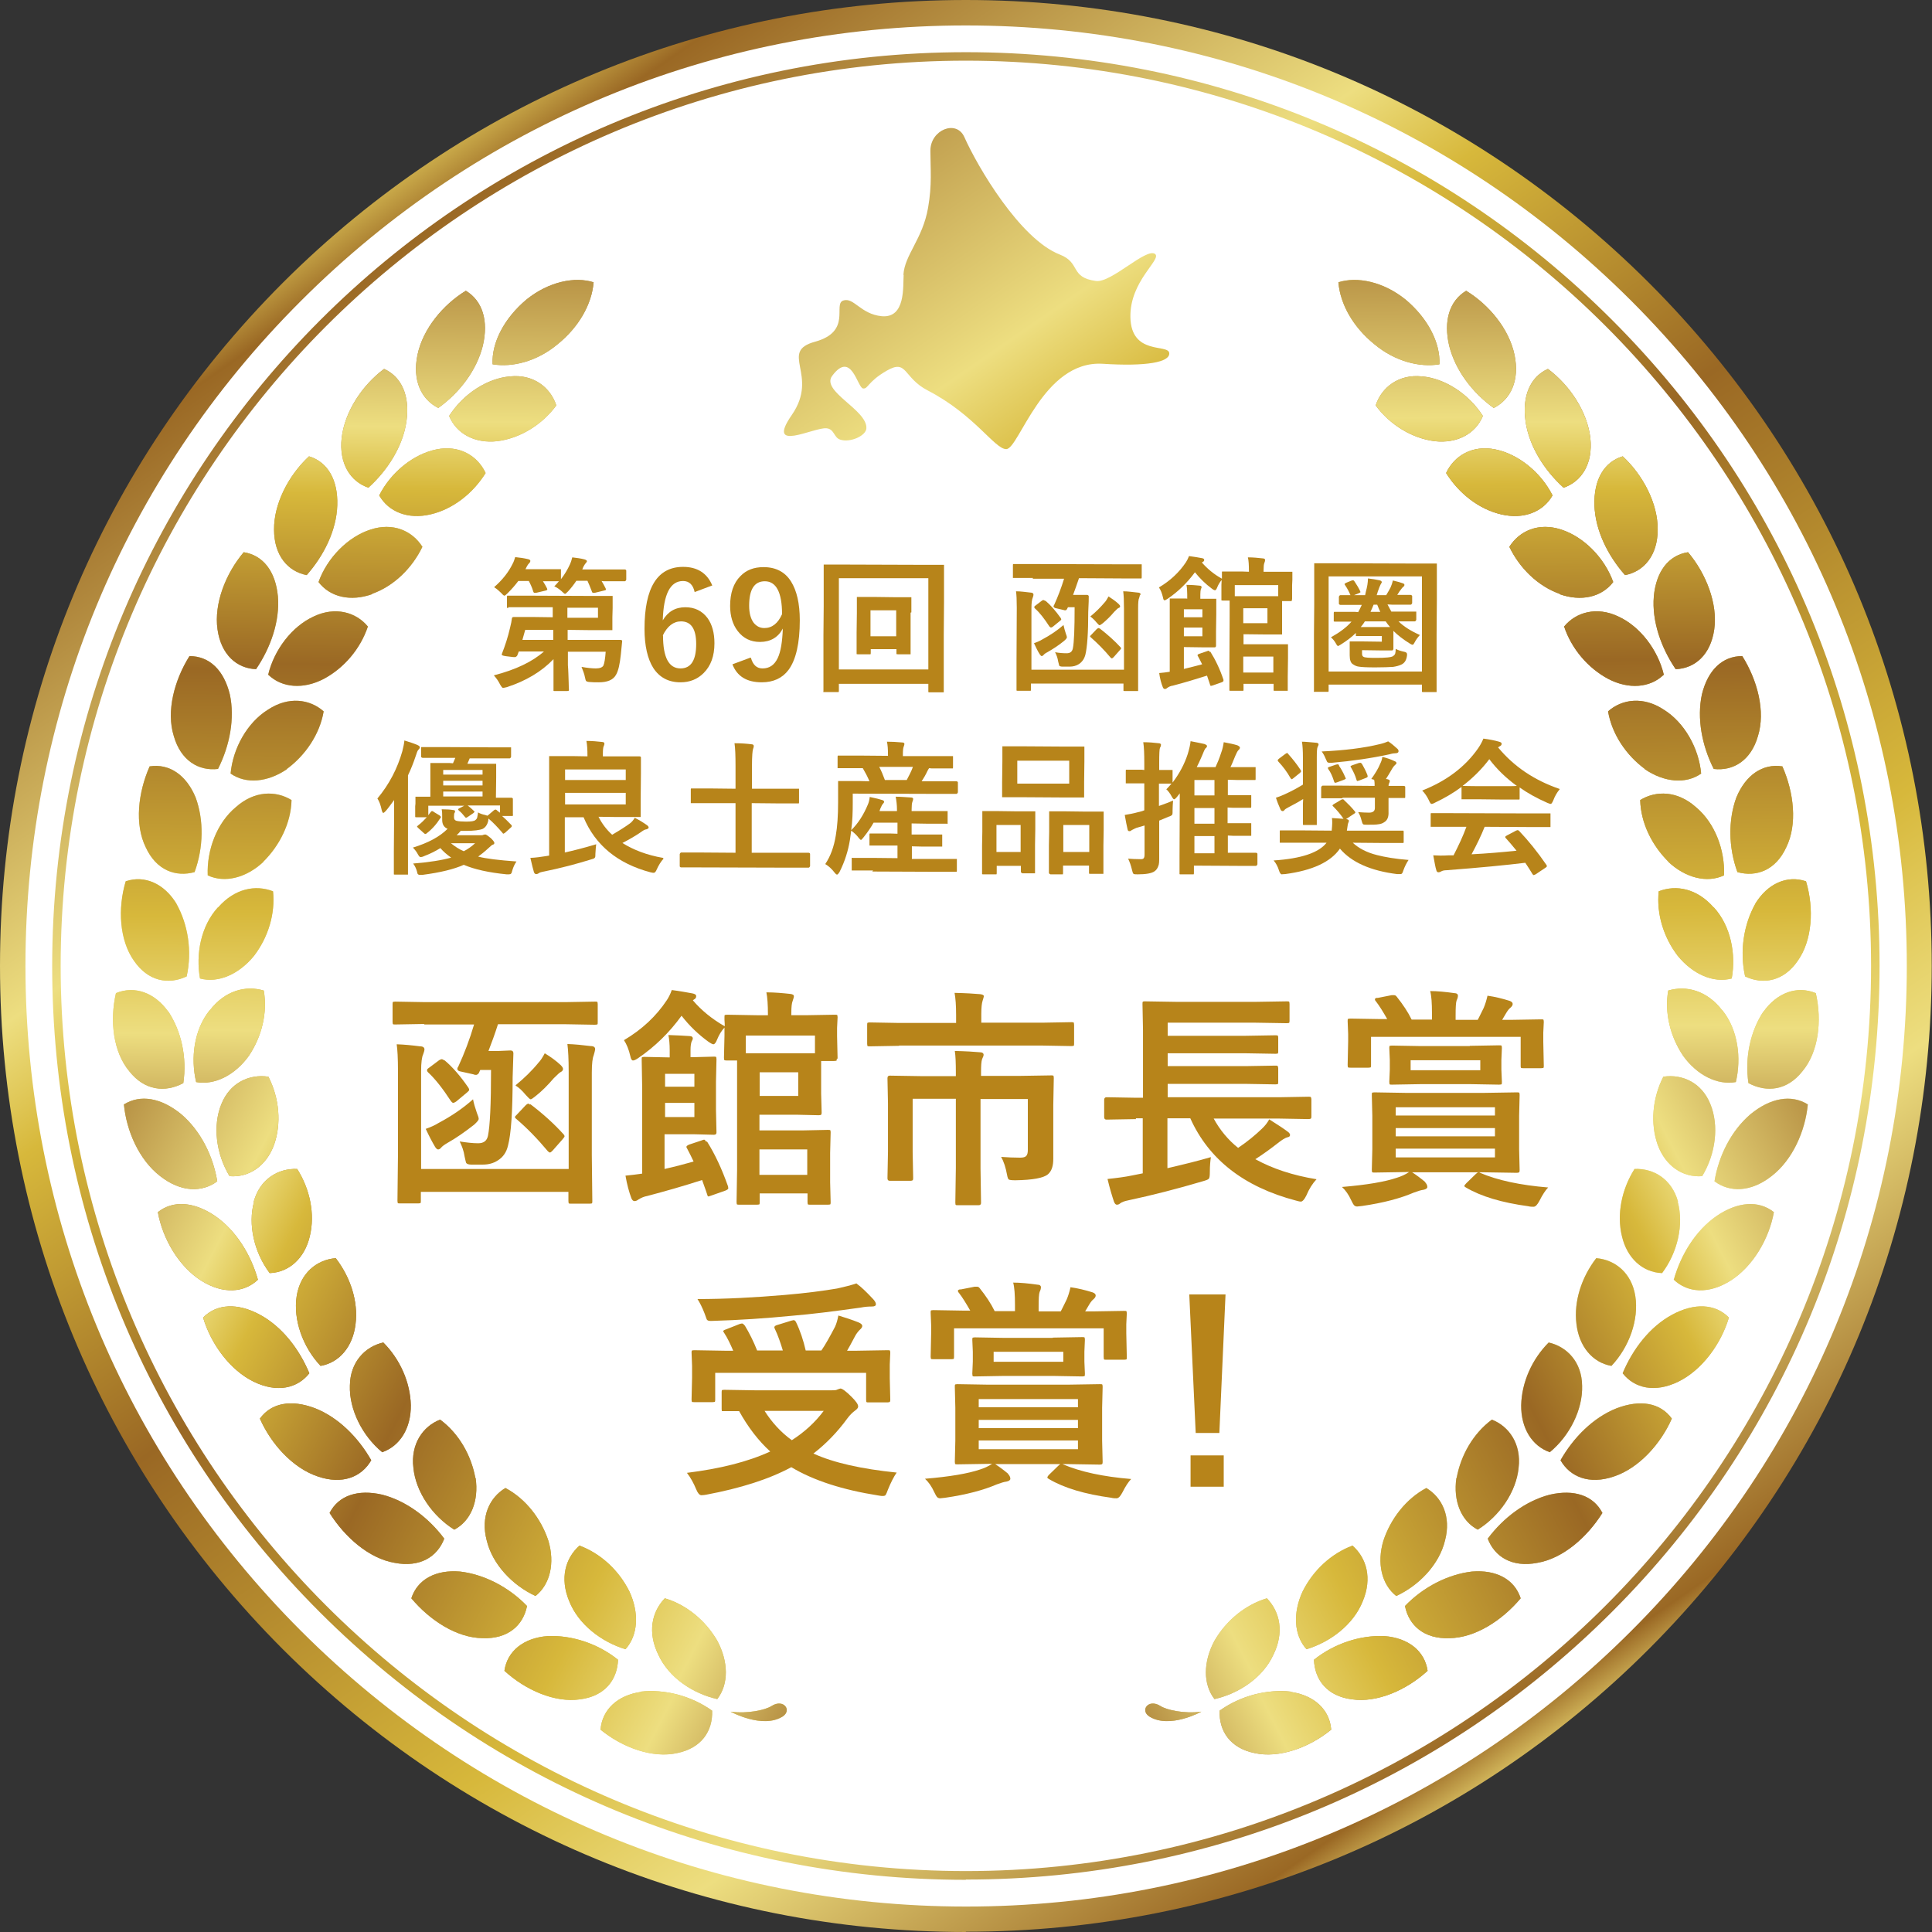 <?xml version="1.0" encoding="UTF-8"?>
<svg id="_レイヤー_2" data-name="レイヤー 2" xmlns="http://www.w3.org/2000/svg" xmlns:xlink="http://www.w3.org/1999/xlink" viewBox="0 0 75.15 75.15">
  <rect x="0" y="0" width="75.15" height="75.15" fill="#333333" stroke="none"/>
  <defs>
    <style>
      .cls-1 {
        fill: url(#_名称未設定グラデーション_5-95);
      }

      .cls-2 {
        fill: url(#_名称未設定グラデーション_5-97);
      }

      .cls-3 {
        fill: url(#_名称未設定グラデーション_5-96);
      }

      .cls-4 {
        fill: url(#_名称未設定グラデーション_5-94);
      }

      .cls-5 {
        fill: url(#_名称未設定グラデーション_5-92);
      }

      .cls-6 {
        fill: url(#_名称未設定グラデーション_5-90);
      }

      .cls-7 {
        fill: url(#_名称未設定グラデーション_5-99);
      }

      .cls-8 {
        fill: url(#_名称未設定グラデーション_5-91);
      }

      .cls-9 {
        fill: url(#_名称未設定グラデーション_5-98);
      }

      .cls-10 {
        fill: url(#_名称未設定グラデーション_5-93);
      }

      .cls-11 {
        fill: url(#_名称未設定グラデーション_5-84);
      }

      .cls-12 {
        fill: url(#_名称未設定グラデーション_5-81);
      }

      .cls-13 {
        fill: url(#_名称未設定グラデーション_5-87);
      }

      .cls-14 {
        fill: url(#_名称未設定グラデーション_5-86);
      }

      .cls-15 {
        fill: url(#_名称未設定グラデーション_5-89);
      }

      .cls-16 {
        fill: url(#_名称未設定グラデーション_5-80);
      }

      .cls-17 {
        fill: url(#_名称未設定グラデーション_5-71);
      }

      .cls-18 {
        fill: url(#_名称未設定グラデーション_5-77);
      }

      .cls-19 {
        fill: url(#_名称未設定グラデーション_5-78);
      }

      .cls-20 {
        fill: url(#_名称未設定グラデーション_5-75);
      }

      .cls-21 {
        fill: url(#_名称未設定グラデーション_5-74);
      }

      .cls-22 {
        fill: url(#_名称未設定グラデーション_5-73);
      }

      .cls-23 {
        fill: url(#_名称未設定グラデーション_5-72);
      }

      .cls-24 {
        fill: url(#_名称未設定グラデーション_5-83);
      }

      .cls-25 {
        fill: url(#_名称未設定グラデーション_5-82);
      }

      .cls-26 {
        fill: url(#_名称未設定グラデーション_5-85);
      }

      .cls-27 {
        fill: url(#_名称未設定グラデーション_5-88);
      }

      .cls-28 {
        fill: url(#_名称未設定グラデーション_5-79);
      }

      .cls-29 {
        fill: url(#_名称未設定グラデーション_5-76);
      }

      .cls-30 {
        fill: url(#_名称未設定グラデーション_5-70);
      }

      .cls-31 {
        fill: url(#_名称未設定グラデーション_5-53);
      }

      .cls-32 {
        fill: url(#_名称未設定グラデーション_5-52);
      }

      .cls-33 {
        fill: url(#_名称未設定グラデーション_5-51);
      }

      .cls-34 {
        fill: url(#_名称未設定グラデーション_5-50);
      }

      .cls-35 {
        fill: url(#_名称未設定グラデーション_5-55);
      }

      .cls-36 {
        fill: url(#_名称未設定グラデーション_5-54);
      }

      .cls-37 {
        fill: url(#_名称未設定グラデーション_5-63);
      }

      .cls-38 {
        fill: url(#_名称未設定グラデーション_5-60);
      }

      .cls-39 {
        fill: url(#_名称未設定グラデーション_5-62);
      }

      .cls-40 {
        fill: url(#_名称未設定グラデーション_5-61);
      }

      .cls-41 {
        fill: url(#_名称未設定グラデーション_5-64);
      }

      .cls-42 {
        fill: url(#_名称未設定グラデーション_5-59);
      }

      .cls-43 {
        fill: url(#_名称未設定グラデーション_5-58);
      }

      .cls-44 {
        fill: url(#_名称未設定グラデーション_5-57);
      }

      .cls-45 {
        fill: url(#_名称未設定グラデーション_5-56);
      }

      .cls-46 {
        fill: url(#_名称未設定グラデーション_5-33);
      }

      .cls-47 {
        fill: url(#_名称未設定グラデーション_5-32);
      }

      .cls-48 {
        fill: url(#_名称未設定グラデーション_5-31);
      }

      .cls-49 {
        fill: url(#_名称未設定グラデーション_5-30);
      }

      .cls-50 {
        fill: url(#_名称未設定グラデーション_5-65);
      }

      .cls-51 {
        fill: url(#_名称未設定グラデーション_5-69);
      }

      .cls-52 {
        fill: url(#_名称未設定グラデーション_5-66);
      }

      .cls-53 {
        fill: url(#_名称未設定グラデーション_5-68);
      }

      .cls-54 {
        fill: url(#_名称未設定グラデーション_5-67);
      }

      .cls-55 {
        fill: url(#_名称未設定グラデーション_5-15);
      }

      .cls-56 {
        fill: url(#_名称未設定グラデーション_5-10);
      }

      .cls-57 {
        fill: url(#_名称未設定グラデーション_5-13);
      }

      .cls-58 {
        fill: url(#_名称未設定グラデーション_5-16);
      }

      .cls-59 {
        fill: url(#_名称未設定グラデーション_5-18);
      }

      .cls-60 {
        fill: url(#_名称未設定グラデーション_5-19);
      }

      .cls-61 {
        fill: url(#_名称未設定グラデーション_5-14);
      }

      .cls-62 {
        fill: url(#_名称未設定グラデーション_5-17);
      }

      .cls-63 {
        fill: url(#_名称未設定グラデーション_5-24);
      }

      .cls-64 {
        fill: url(#_名称未設定グラデーション_5-26);
      }

      .cls-65 {
        fill: url(#_名称未設定グラデーション_5-27);
      }

      .cls-66 {
        fill: url(#_名称未設定グラデーション_5-23);
      }

      .cls-67 {
        fill: url(#_名称未設定グラデーション_5-25);
      }

      .cls-68 {
        fill: url(#_名称未設定グラデーション_5-28);
      }

      .cls-69 {
        fill: url(#_名称未設定グラデーション_5-11);
      }

      .cls-70 {
        fill: url(#_名称未設定グラデーション_5-12);
      }

      .cls-71 {
        fill: url(#_名称未設定グラデーション_5-29);
      }

      .cls-72 {
        fill: url(#_名称未設定グラデーション_5-20);
      }

      .cls-73 {
        fill: url(#_名称未設定グラデーション_5-21);
      }

      .cls-74 {
        fill: url(#_名称未設定グラデーション_5-22);
      }

      .cls-75 {
        fill: url(#_名称未設定グラデーション_5-48);
      }

      .cls-76 {
        fill: url(#_名称未設定グラデーション_5-47);
      }

      .cls-77 {
        fill: url(#_名称未設定グラデーション_5-49);
      }

      .cls-78 {
        fill: url(#_名称未設定グラデーション_5-44);
      }

      .cls-79 {
        fill: url(#_名称未設定グラデーション_5-43);
      }

      .cls-80 {
        fill: url(#_名称未設定グラデーション_5-46);
      }

      .cls-81 {
        fill: url(#_名称未設定グラデーション_5-45);
      }

      .cls-82 {
        fill: url(#_名称未設定グラデーション_5-39);
      }

      .cls-83 {
        fill: url(#_名称未設定グラデーション_5-37);
      }

      .cls-84 {
        fill: url(#_名称未設定グラデーション_5-38);
      }

      .cls-85 {
        fill: url(#_名称未設定グラデーション_5-35);
      }

      .cls-86 {
        fill: url(#_名称未設定グラデーション_5-36);
      }

      .cls-87 {
        fill: url(#_名称未設定グラデーション_5-34);
      }

      .cls-88 {
        fill: url(#_名称未設定グラデーション_5-40);
      }

      .cls-89 {
        fill: url(#_名称未設定グラデーション_5-42);
      }

      .cls-90 {
        fill: url(#_名称未設定グラデーション_5-41);
      }

      .cls-91 {
        fill: url(#_名称未設定グラデーション_5-133);
      }

      .cls-92 {
        fill: url(#_名称未設定グラデーション_5-135);
      }

      .cls-93 {
        fill: url(#_名称未設定グラデーション_5-138);
      }

      .cls-94 {
        fill: url(#_名称未設定グラデーション_5-137);
      }

      .cls-95 {
        fill: url(#_名称未設定グラデーション_5-132);
      }

      .cls-96 {
        fill: url(#_名称未設定グラデーション_5-134);
      }

      .cls-97 {
        fill: url(#_名称未設定グラデーション_5-136);
      }

      .cls-98 {
        fill: url(#_名称未設定グラデーション_5-139);
      }

      .cls-99 {
        fill: url(#_名称未設定グラデーション_5-131);
      }

      .cls-100 {
        fill: url(#_名称未設定グラデーション_5-130);
      }

      .cls-101 {
        fill: url(#_名称未設定グラデーション_5-104);
      }

      .cls-102 {
        fill: url(#_名称未設定グラデーション_5-100);
      }

      .cls-103 {
        fill: url(#_名称未設定グラデーション_5-101);
      }

      .cls-104 {
        fill: url(#_名称未設定グラデーション_5-102);
      }

      .cls-105 {
        fill: url(#_名称未設定グラデーション_5-109);
      }

      .cls-106 {
        fill: url(#_名称未設定グラデーション_5-103);
      }

      .cls-107 {
        fill: url(#_名称未設定グラデーション_5-108);
      }

      .cls-108 {
        fill: url(#_名称未設定グラデーション_5-107);
      }

      .cls-109 {
        fill: url(#_名称未設定グラデーション_5-106);
      }

      .cls-110 {
        fill: url(#_名称未設定グラデーション_5-105);
      }

      .cls-111 {
        fill: url(#_名称未設定グラデーション_5-121);
      }

      .cls-112 {
        fill: url(#_名称未設定グラデーション_5-120);
      }

      .cls-113 {
        fill: url(#_名称未設定グラデーション_5-123);
      }

      .cls-114 {
        fill: url(#_名称未設定グラデーション_5-122);
      }

      .cls-115 {
        fill: url(#_名称未設定グラデーション_5-124);
      }

      .cls-116 {
        fill: url(#_名称未設定グラデーション_5-125);
      }

      .cls-117 {
        fill: url(#_名称未設定グラデーション_5-126);
      }

      .cls-118 {
        fill: url(#_名称未設定グラデーション_5-127);
      }

      .cls-119 {
        fill: url(#_名称未設定グラデーション_5-128);
      }

      .cls-120 {
        fill: url(#_名称未設定グラデーション_5-129);
      }

      .cls-121 {
        fill: url(#_名称未設定グラデーション_5-118);
      }

      .cls-122 {
        fill: url(#_名称未設定グラデーション_5-119);
      }

      .cls-123 {
        fill: url(#_名称未設定グラデーション_5-110);
      }

      .cls-124 {
        fill: url(#_名称未設定グラデーション_5-111);
      }

      .cls-125 {
        fill: url(#_名称未設定グラデーション_5-112);
      }

      .cls-126 {
        fill: url(#_名称未設定グラデーション_5-113);
      }

      .cls-127 {
        fill: url(#_名称未設定グラデーション_5-114);
      }

      .cls-128 {
        fill: url(#_名称未設定グラデーション_5-115);
      }

      .cls-129 {
        fill: url(#_名称未設定グラデーション_5-116);
      }

      .cls-130 {
        fill: url(#_名称未設定グラデーション_5-117);
      }

      .cls-131 {
        fill: url(#_名称未設定グラデーション_5);
      }

      .cls-132 {
        fill: #fff;
      }

      .cls-133 {
        fill: url(#_名称未設定グラデーション_5-2);
      }

      .cls-134 {
        fill: url(#_名称未設定グラデーション_5-8);
      }

      .cls-135 {
        fill: url(#_名称未設定グラデーション_5-3);
      }

      .cls-136 {
        fill: url(#_名称未設定グラデーション_5-5);
      }

      .cls-137 {
        fill: url(#_名称未設定グラデーション_5-4);
      }

      .cls-138 {
        fill: url(#_名称未設定グラデーション_5-6);
      }

      .cls-139 {
        fill: url(#_名称未設定グラデーション_5-7);
      }

      .cls-140 {
        fill: url(#_名称未設定グラデーション_5-9);
      }

      .cls-141 {
        fill: #b7841a;
      }
    </style>
    <linearGradient id="_名称未設定グラデーション_5" data-name="名称未設定グラデーション 5" x1="15.56" y1="5.79" x2="59.38" y2="69.07" gradientUnits="userSpaceOnUse">
      <stop offset="0" stop-color="#e2cc5d"/>
      <stop offset=".04" stop-color="#9a6824"/>
      <stop offset=".25" stop-color="#edde80"/>
      <stop offset=".31" stop-color="#d7b83b"/>
      <stop offset=".47" stop-color="#9a6824"/>
      <stop offset=".7" stop-color="#d7b83b"/>
      <stop offset=".81" stop-color="#edde80"/>
      <stop offset=".97" stop-color="#9a6824"/>
      <stop offset="1" stop-color="#e9d772"/>
    </linearGradient>
    <linearGradient id="_名称未設定グラデーション_5-2" data-name="名称未設定グラデーション 5" x1="33.25" y1="-6.46" x2="77.07" y2="56.82" xlink:href="#_名称未設定グラデーション_5"/>
    <linearGradient id="_名称未設定グラデーション_5-3" data-name="名称未設定グラデーション 5" x1="31.55" y1="-5.28" x2="75.37" y2="57.99" xlink:href="#_名称未設定グラデーション_5"/>
    <linearGradient id="_名称未設定グラデーション_5-4" data-name="名称未設定グラデーション 5" x1="30.4" y1="-4.48" x2="74.22" y2="58.79" xlink:href="#_名称未設定グラデーション_5"/>
    <linearGradient id="_名称未設定グラデーション_5-5" data-name="名称未設定グラデーション 5" x1="28.91" y1="-3.45" x2="72.73" y2="59.82" xlink:href="#_名称未設定グラデーション_5"/>
    <linearGradient id="_名称未設定グラデーション_5-6" data-name="名称未設定グラデーション 5" x1="27.32" y1="-2.35" x2="71.14" y2="60.93" xlink:href="#_名称未設定グラデーション_5"/>
    <linearGradient id="_名称未設定グラデーション_5-7" data-name="名称未設定グラデーション 5" x1="26.09" y1="-1.5" x2="69.91" y2="61.78" xlink:href="#_名称未設定グラデーション_5"/>
    <linearGradient id="_名称未設定グラデーション_5-8" data-name="名称未設定グラデーション 5" x1="24.03" y1="-.08" x2="67.85" y2="63.2" xlink:href="#_名称未設定グラデーション_5"/>
    <linearGradient id="_名称未設定グラデーション_5-9" data-name="名称未設定グラデーション 5" x1="23.1" y1=".57" x2="66.92" y2="63.85" xlink:href="#_名称未設定グラデーション_5"/>
    <linearGradient id="_名称未設定グラデーション_5-10" data-name="名称未設定グラデーション 5" x1="20.58" y1="2.32" x2="64.4" y2="65.6" xlink:href="#_名称未設定グラデーション_5"/>
    <linearGradient id="_名称未設定グラデーション_5-11" data-name="名称未設定グラデーション 5" x1="19.99" y1="2.72" x2="63.81" y2="66" xlink:href="#_名称未設定グラデーション_5"/>
    <linearGradient id="_名称未設定グラデーション_5-12" data-name="名称未設定グラデーション 5" x1="17.01" y1="4.79" x2="60.83" y2="68.06" xlink:href="#_名称未設定グラデーション_5"/>
    <linearGradient id="_名称未設定グラデーション_5-13" data-name="名称未設定グラデーション 5" x1="16.82" y1="4.92" x2="60.64" y2="68.2" xlink:href="#_名称未設定グラデーション_5"/>
    <linearGradient id="_名称未設定グラデーション_5-14" data-name="名称未設定グラデーション 5" x1="13.43" y1="7.27" x2="57.25" y2="70.55" xlink:href="#_名称未設定グラデーション_5"/>
    <linearGradient id="_名称未設定グラデーション_5-15" data-name="名称未設定グラデーション 5" x1="13.64" y1="7.12" x2="57.46" y2="70.4" xlink:href="#_名称未設定グラデーション_5"/>
    <linearGradient id="_名称未設定グラデーション_5-16" data-name="名称未設定グラデーション 5" x1="9.91" y1="9.71" x2="53.73" y2="72.98" xlink:href="#_名称未設定グラデーション_5"/>
    <linearGradient id="_名称未設定グラデーション_5-17" data-name="名称未設定グラデーション 5" x1="10.37" y1="9.39" x2="54.19" y2="72.67" xlink:href="#_名称未設定グラデーション_5"/>
    <linearGradient id="_名称未設定グラデーション_5-18" data-name="名称未設定グラデーション 5" x1="7.43" y1="11.42" x2="51.26" y2="74.7" xlink:href="#_名称未設定グラデーション_5"/>
    <linearGradient id="_名称未設定グラデーション_5-19" data-name="名称未設定グラデーション 5" x1="38.43" y1="-10.05" x2="82.25" y2="53.23" xlink:href="#_名称未設定グラデーション_5"/>
    <linearGradient id="_名称未設定グラデーション_5-20" data-name="名称未設定グラデーション 5" x1="40.34" y1="-11.37" x2="84.16" y2="51.91" xlink:href="#_名称未設定グラデーション_5"/>
    <linearGradient id="_名称未設定グラデーション_5-21" data-name="名称未設定グラデーション 5" x1="37.85" y1="-9.64" x2="81.67" y2="53.63" xlink:href="#_名称未設定グラデーション_5"/>
    <linearGradient id="_名称未設定グラデーション_5-22" data-name="名称未設定グラデーション 5" x1="40.89" y1="-11.75" x2="84.72" y2="51.52" xlink:href="#_名称未設定グラデーション_5"/>
    <linearGradient id="_名称未設定グラデーション_5-23" data-name="名称未設定グラデーション 5" x1="38.37" y1="-10" x2="82.19" y2="53.27" xlink:href="#_名称未設定グラデーション_5"/>
    <linearGradient id="_名称未設定グラデーション_5-24" data-name="名称未設定グラデーション 5" x1="41.09" y1="-11.89" x2="84.91" y2="51.39" xlink:href="#_名称未設定グラデーション_5"/>
    <linearGradient id="_名称未設定グラデーション_5-25" data-name="名称未設定グラデーション 5" x1="38.55" y1="-10.13" x2="82.38" y2="53.14" xlink:href="#_名称未設定グラデーション_5"/>
    <linearGradient id="_名称未設定グラデーション_5-26" data-name="名称未設定グラデーション 5" x1="40.86" y1="-11.73" x2="84.69" y2="51.54" xlink:href="#_名称未設定グラデーション_5"/>
    <linearGradient id="_名称未設定グラデーション_5-27" data-name="名称未設定グラデーション 5" x1="38.37" y1="-10.01" x2="82.19" y2="53.27" xlink:href="#_名称未設定グラデーション_5"/>
    <linearGradient id="_名称未設定グラデーション_5-28" data-name="名称未設定グラデーション 5" x1="40.21" y1="-11.28" x2="84.03" y2="52" xlink:href="#_名称未設定グラデーション_5"/>
    <linearGradient id="_名称未設定グラデーション_5-29" data-name="名称未設定グラデーション 5" x1="37.8" y1="-9.61" x2="81.62" y2="53.67" xlink:href="#_名称未設定グラデーション_5"/>
    <linearGradient id="_名称未設定グラデーション_5-30" data-name="名称未設定グラデーション 5" x1="39.1" y1="-10.51" x2="82.92" y2="52.76" xlink:href="#_名称未設定グラデーション_5"/>
    <linearGradient id="_名称未設定グラデーション_5-31" data-name="名称未設定グラデーション 5" x1="36.8" y1="-8.92" x2="80.62" y2="54.36" xlink:href="#_名称未設定グラデーション_5"/>
    <linearGradient id="_名称未設定グラデーション_5-32" data-name="名称未設定グラデーション 5" x1="37.52" y1="-9.41" x2="81.34" y2="53.86" xlink:href="#_名称未設定グラデーション_5"/>
    <linearGradient id="_名称未設定グラデーション_5-33" data-name="名称未設定グラデーション 5" x1="35.39" y1="-7.94" x2="79.21" y2="55.34" xlink:href="#_名称未設定グラデーション_5"/>
    <linearGradient id="_名称未設定グラデーション_5-34" data-name="名称未設定グラデーション 5" x1="35.71" y1="-8.16" x2="79.53" y2="55.12" xlink:href="#_名称未設定グラデーション_5"/>
    <linearGradient id="_名称未設定グラデーション_5-35" data-name="名称未設定グラデーション 5" x1="33.71" y1="-6.78" x2="77.53" y2="56.5" xlink:href="#_名称未設定グラデーション_5"/>
    <linearGradient id="_名称未設定グラデーション_5-36" data-name="名称未設定グラデーション 5" x1="-4047.86" y1="577.91" x2="-4067.51" y2="615.4" gradientTransform="translate(3719.85 1894.74) rotate(35.08)" xlink:href="#_名称未設定グラデーション_5"/>
    <linearGradient id="_名称未設定グラデーション_5-37" data-name="名称未設定グラデーション 5" x1="-4049.6" y1="576.82" x2="-4069.34" y2="614.51" gradientTransform="translate(3719.85 1894.74) rotate(35.08)" xlink:href="#_名称未設定グラデーション_5"/>
    <linearGradient id="_名称未設定グラデーション_5-38" data-name="名称未設定グラデーション 5" x1="-4045.35" y1="579.38" x2="-4064.92" y2="616.71" gradientTransform="translate(3719.85 1894.74) rotate(35.08)" xlink:href="#_名称未設定グラデーション_5"/>
    <linearGradient id="_名称未設定グラデーション_5-39" data-name="名称未設定グラデーション 5" x1="-4047.25" y1="578.1" x2="-4067.05" y2="615.88" gradientTransform="translate(3719.85 1894.74) rotate(35.08)" xlink:href="#_名称未設定グラデーション_5"/>
    <linearGradient id="_名称未設定グラデーション_5-40" data-name="名称未設定グラデーション 5" x1="-4043.13" y1="580.71" x2="-4062.6" y2="617.88" gradientTransform="translate(3719.85 1894.74) rotate(35.08)" xlink:href="#_名称未設定グラデーション_5"/>
    <linearGradient id="_名称未設定グラデーション_5-41" data-name="名称未設定グラデーション 5" x1="-4045.18" y1="579.2" x2="-4065.01" y2="617.05" gradientTransform="translate(3719.85 1894.74) rotate(35.08)" xlink:href="#_名称未設定グラデーション_5"/>
    <linearGradient id="_名称未設定グラデーション_5-42" data-name="名称未設定グラデーション 5" x1="-4041.27" y1="581.89" x2="-4060.64" y2="618.87" gradientTransform="translate(3719.85 1894.74) rotate(35.08)" xlink:href="#_名称未設定グラデーション_5"/>
    <linearGradient id="_名称未設定グラデーション_5-43" data-name="名称未設定グラデーション 5" x1="-4043.43" y1="580.11" x2="-4063.29" y2="618.01" gradientTransform="translate(3719.85 1894.74) rotate(35.08)" xlink:href="#_名称未設定グラデーション_5"/>
    <linearGradient id="_名称未設定グラデーション_5-44" data-name="名称未設定グラデーション 5" x1="-4039.83" y1="582.85" x2="-4059.12" y2="619.67" gradientTransform="translate(3719.85 1894.74) rotate(35.08)" xlink:href="#_名称未設定グラデーション_5"/>
    <linearGradient id="_名称未設定グラデーション_5-45" data-name="名称未設定グラデーション 5" x1="-4042.07" y1="580.8" x2="-4061.94" y2="618.72" gradientTransform="translate(3719.85 1894.74) rotate(35.08)" xlink:href="#_名称未設定グラデーション_5"/>
    <linearGradient id="_名称未設定グラデーション_5-46" data-name="名称未設定グラデーション 5" x1="-4038.87" y1="583.51" x2="-4058.13" y2="620.26" gradientTransform="translate(3719.85 1894.74) rotate(35.08)" xlink:href="#_名称未設定グラデーション_5"/>
    <linearGradient id="_名称未設定グラデーション_5-47" data-name="名称未設定グラデーション 5" x1="-4041.15" y1="581.25" x2="-4061.02" y2="619.17" gradientTransform="translate(3719.85 1894.74) rotate(35.08)" xlink:href="#_名称未設定グラデーション_5"/>
    <linearGradient id="_名称未設定グラデーション_5-48" data-name="名称未設定グラデーション 5" x1="-4038.47" y1="583.86" x2="-4057.69" y2="620.54" gradientTransform="translate(3719.85 1894.74) rotate(35.08)" xlink:href="#_名称未設定グラデーション_5"/>
    <linearGradient id="_名称未設定グラデーション_5-49" data-name="名称未設定グラデーション 5" x1="-4040.71" y1="581.44" x2="-4060.57" y2="619.33" gradientTransform="translate(3719.85 1894.74) rotate(35.08)" xlink:href="#_名称未設定グラデーション_5"/>
    <linearGradient id="_名称未設定グラデーション_5-50" data-name="名称未設定グラデーション 5" x1="-4038.35" y1="584.03" x2="-4057.55" y2="620.68" gradientTransform="translate(3719.85 1894.74) rotate(35.08)" xlink:href="#_名称未設定グラデーション_5"/>
    <linearGradient id="_名称未設定グラデーション_5-51" data-name="名称未設定グラデーション 5" x1="-4040.5" y1="581.48" x2="-4060.35" y2="619.36" gradientTransform="translate(3719.85 1894.74) rotate(35.08)" xlink:href="#_名称未設定グラデーション_5"/>
    <linearGradient id="_名称未設定グラデーション_5-52" data-name="名称未設定グラデーション 5" x1="-4040.42" y1="583.15" x2="-4059.5" y2="619.58" gradientTransform="translate(3719.85 1894.74) rotate(35.08)" xlink:href="#_名称未設定グラデーション_5"/>
    <linearGradient id="_名称未設定グラデーション_5-53" data-name="名称未設定グラデーション 5" x1="3069.7" y1="1296.8" x2="3049.65" y2="1335.06" gradientTransform="translate(-3264.41 310.94) rotate(-28.16)" xlink:href="#_名称未設定グラデーション_5"/>
    <linearGradient id="_名称未設定グラデーション_5-54" data-name="名称未設定グラデーション 5" x1="3072.72" y1="1298.76" x2="3053.23" y2="1335.95" gradientTransform="translate(-3264.41 310.94) rotate(-28.16)" xlink:href="#_名称未設定グラデーション_5"/>
    <linearGradient id="_名称未設定グラデーション_5-55" data-name="名称未設定グラデーション 5" x1="3070.99" y1="1297.65" x2="3051.39" y2="1335.07" gradientTransform="translate(-3264.41 310.94) rotate(-28.16)" xlink:href="#_名称未設定グラデーション_5"/>
    <linearGradient id="_名称未設定グラデーション_5-56" data-name="名称未設定グラデーション 5" x1="3075.26" y1="1300.26" x2="3055.86" y2="1337.28" gradientTransform="translate(-3264.41 310.94) rotate(-28.16)" xlink:href="#_名称未設定グラデーション_5"/>
    <linearGradient id="_名称未設定グラデーション_5-57" data-name="名称未設定グラデーション 5" x1="3073.37" y1="1298.95" x2="3053.71" y2="1336.47" gradientTransform="translate(-3264.41 310.94) rotate(-28.16)" xlink:href="#_名称未設定グラデーション_5"/>
    <linearGradient id="_名称未設定グラデーション_5-58" data-name="名称未設定グラデーション 5" x1="3077.51" y1="1301.63" x2="3058.21" y2="1338.47" gradientTransform="translate(-3264.41 310.94) rotate(-28.16)" xlink:href="#_名称未設定グラデーション_5"/>
    <linearGradient id="_名称未設定グラデーション_5-59" data-name="名称未設定グラデーション 5" x1="3075.47" y1="1300.07" x2="3055.77" y2="1337.67" gradientTransform="translate(-3264.41 310.94) rotate(-28.16)" xlink:href="#_名称未設定グラデーション_5"/>
    <linearGradient id="_名称未設定グラデーション_5-60" data-name="名称未設定グラデーション 5" x1="3079.4" y1="1302.84" x2="3060.21" y2="1339.47" gradientTransform="translate(-3264.41 310.94) rotate(-28.16)" xlink:href="#_名称未設定グラデーション_5"/>
    <linearGradient id="_名称未設定グラデーション_5-61" data-name="名称未設定グラデーション 5" x1="3077.25" y1="1301" x2="3057.52" y2="1338.65" gradientTransform="translate(-3264.41 310.94) rotate(-28.16)" xlink:href="#_名称未設定グラデーション_5"/>
    <linearGradient id="_名称未設定グラデーション_5-62" data-name="名称未設定グラデーション 5" x1="3080.86" y1="1303.84" x2="3061.76" y2="1340.29" gradientTransform="translate(-3264.41 310.94) rotate(-28.16)" xlink:href="#_名称未設定グラデーション_5"/>
    <linearGradient id="_名称未設定グラデーション_5-63" data-name="名称未設定グラデーション 5" x1="3078.64" y1="1301.7" x2="3058.9" y2="1339.38" gradientTransform="translate(-3264.41 310.94) rotate(-28.16)" xlink:href="#_名称未設定グラデーション_5"/>
    <linearGradient id="_名称未設定グラデーション_5-64" data-name="名称未設定グラデーション 5" x1="3081.84" y1="1304.52" x2="3062.78" y2="1340.89" gradientTransform="translate(-3264.41 310.94) rotate(-28.16)" xlink:href="#_名称未設定グラデーション_5"/>
    <linearGradient id="_名称未設定グラデーション_5-65" data-name="名称未設定グラデーション 5" x1="3079.58" y1="1302.16" x2="3059.84" y2="1339.83" gradientTransform="translate(-3264.41 310.94) rotate(-28.16)" xlink:href="#_名称未設定グラデーション_5"/>
    <linearGradient id="_名称未設定グラデーション_5-66" data-name="名称未設定グラデーション 5" x1="3082.25" y1="1304.89" x2="3063.23" y2="1341.19" gradientTransform="translate(-3264.41 310.94) rotate(-28.16)" xlink:href="#_名称未設定グラデーション_5"/>
    <linearGradient id="_名称未設定グラデーション_5-67" data-name="名称未設定グラデーション 5" x1="3080.04" y1="1302.35" x2="3060.32" y2="1339.99" gradientTransform="translate(-3264.41 310.94) rotate(-28.16)" xlink:href="#_名称未設定グラデーション_5"/>
    <linearGradient id="_名称未設定グラデーション_5-68" data-name="名称未設定グラデーション 5" x1="3082.39" y1="1305.08" x2="3063.39" y2="1341.35" gradientTransform="translate(-3264.41 310.94) rotate(-28.16)" xlink:href="#_名称未設定グラデーション_5"/>
    <linearGradient id="_名称未設定グラデーション_5-69" data-name="名称未設定グラデーション 5" x1="3080.27" y1="1302.4" x2="3060.56" y2="1340.03" gradientTransform="translate(-3264.41 310.94) rotate(-28.16)" xlink:href="#_名称未設定グラデーション_5"/>
    <linearGradient id="_名称未設定グラデーション_5-70" data-name="名称未設定グラデーション 5" x1="-8.62" y1="22.54" x2="35.21" y2="85.81" xlink:href="#_名称未設定グラデーション_5"/>
    <linearGradient id="_名称未設定グラデーション_5-71" data-name="名称未設定グラデーション 5" x1="-6.2" y1="20.86" x2="37.62" y2="84.14" xlink:href="#_名称未設定グラデーション_5"/>
    <linearGradient id="_名称未設定グラデーション_5-72" data-name="名称未設定グラデーション 5" x1="-9.51" y1="23.15" x2="34.31" y2="86.43" xlink:href="#_名称未設定グラデーション_5"/>
    <linearGradient id="_名称未設定グラデーション_5-73" data-name="名称未設定グラデーション 5" x1="-7.02" y1="21.43" x2="36.8" y2="84.71" xlink:href="#_名称未設定グラデーション_5"/>
    <linearGradient id="_名称未設定グラデーション_5-74" data-name="名称未設定グラデーション 5" x1="-10.05" y1="23.53" x2="33.77" y2="86.8" xlink:href="#_名称未設定グラデーション_5"/>
    <linearGradient id="_名称未設定グラデーション_5-75" data-name="名称未設定グラデーション 5" x1="-7.52" y1="21.78" x2="36.3" y2="85.05" xlink:href="#_名称未設定グラデーション_5"/>
    <linearGradient id="_名称未設定グラデーション_5-76" data-name="名称未設定グラデーション 5" x1="-10.18" y1="23.62" x2="33.64" y2="86.89" xlink:href="#_名称未設定グラデーション_5"/>
    <linearGradient id="_名称未設定グラデーション_5-77" data-name="名称未設定グラデーション 5" x1="-7.65" y1="21.87" x2="36.17" y2="85.15" xlink:href="#_名称未設定グラデーション_5"/>
    <linearGradient id="_名称未設定グラデーション_5-78" data-name="名称未設定グラデーション 5" x1="-9.86" y1="23.4" x2="33.96" y2="86.67" xlink:href="#_名称未設定グラデーション_5"/>
    <linearGradient id="_名称未設定グラデーション_5-79" data-name="名称未設定グラデーション 5" x1="-7.39" y1="21.68" x2="36.43" y2="84.96" xlink:href="#_名称未設定グラデーション_5"/>
    <linearGradient id="_名称未設定グラデーション_5-80" data-name="名称未設定グラデーション 5" x1="-9.08" y1="22.86" x2="34.74" y2="86.13" xlink:href="#_名称未設定グラデーション_5"/>
    <linearGradient id="_名称未設定グラデーション_5-81" data-name="名称未設定グラデーション 5" x1="-6.69" y1="21.2" x2="37.13" y2="84.48" xlink:href="#_名称未設定グラデーション_5"/>
    <linearGradient id="_名称未設定グラデーション_5-82" data-name="名称未設定グラデーション 5" x1="-7.81" y1="21.98" x2="36.01" y2="85.26" xlink:href="#_名称未設定グラデーション_5"/>
    <linearGradient id="_名称未設定グラデーション_5-83" data-name="名称未設定グラデーション 5" x1="-5.57" y1="20.42" x2="38.25" y2="83.7" xlink:href="#_名称未設定グラデーション_5"/>
    <linearGradient id="_名称未設定グラデーション_5-84" data-name="名称未設定グラデーション 5" x1="-6.3" y1="20.93" x2="37.52" y2="84.21" xlink:href="#_名称未設定グラデーション_5"/>
    <linearGradient id="_名称未設定グラデーション_5-85" data-name="名称未設定グラデーション 5" x1="-4.17" y1="19.46" x2="39.65" y2="82.73" xlink:href="#_名称未設定グラデーション_5"/>
    <linearGradient id="_名称未設定グラデーション_5-86" data-name="名称未設定グラデーション 5" x1="-3.44" y1="18.95" x2="40.39" y2="82.22" xlink:href="#_名称未設定グラデーション_5"/>
    <linearGradient id="_名称未設定グラデーション_5-87" data-name="名称未設定グラデーション 5" x1="16.15" y1="5.39" x2="59.97" y2="68.66" xlink:href="#_名称未設定グラデーション_5"/>
    <linearGradient id="_名称未設定グラデーション_5-88" data-name="名称未設定グラデーション 5" x1="13.27" y1="7.38" x2="57.09" y2="70.66" xlink:href="#_名称未設定グラデーション_5"/>
    <linearGradient id="_名称未設定グラデーション_5-89" data-name="名称未設定グラデーション 5" x1="13.51" y1="7.22" x2="57.33" y2="70.49" xlink:href="#_名称未設定グラデーション_5"/>
    <linearGradient id="_名称未設定グラデーション_5-90" data-name="名称未設定グラデーション 5" x1="9.81" y1="9.78" x2="53.63" y2="73.05" xlink:href="#_名称未設定グラデーション_5"/>
    <linearGradient id="_名称未設定グラデーション_5-91" data-name="名称未設定グラデーション 5" x1="10.32" y1="9.42" x2="54.14" y2="72.7" xlink:href="#_名称未設定グラデーション_5"/>
    <linearGradient id="_名称未設定グラデーション_5-92" data-name="名称未設定グラデーション 5" x1="6.42" y1="12.13" x2="50.24" y2="75.4" xlink:href="#_名称未設定グラデーション_5"/>
    <linearGradient id="_名称未設定グラデーション_5-93" data-name="名称未設定グラデーション 5" x1="7.22" y1="11.57" x2="51.04" y2="74.84" xlink:href="#_名称未設定グラデーション_5"/>
    <linearGradient id="_名称未設定グラデーション_5-94" data-name="名称未設定グラデーション 5" x1="3.14" y1="14.39" x2="46.97" y2="77.67" xlink:href="#_名称未設定グラデーション_5"/>
    <linearGradient id="_名称未設定グラデーション_5-95" data-name="名称未設定グラデーション 5" x1="4.27" y1="13.61" x2="48.09" y2="76.89" xlink:href="#_名称未設定グラデーション_5"/>
    <linearGradient id="_名称未設定グラデーション_5-96" data-name="名称未設定グラデーション 5" x1=".07" y1="16.52" x2="43.89" y2="79.8" xlink:href="#_名称未設定グラデーション_5"/>
    <linearGradient id="_名称未設定グラデーション_5-97" data-name="名称未設定グラデーション 5" x1="1.53" y1="15.51" x2="45.35" y2="78.79" xlink:href="#_名称未設定グラデーション_5"/>
    <linearGradient id="_名称未設定グラデーション_5-98" data-name="名称未設定グラデーション 5" x1="-2.72" y1="18.45" x2="41.1" y2="81.73" xlink:href="#_名称未設定グラデーション_5"/>
    <linearGradient id="_名称未設定グラデーション_5-99" data-name="名称未設定グラデーション 5" x1="-.94" y1="17.22" x2="42.89" y2="80.49" xlink:href="#_名称未設定グラデーション_5"/>
    <linearGradient id="_名称未設定グラデーション_5-100" data-name="名称未設定グラデーション 5" x1="-5.13" y1="20.12" x2="38.69" y2="83.4" xlink:href="#_名称未設定グラデーション_5"/>
    <linearGradient id="_名称未設定グラデーション_5-101" data-name="名称未設定グラデーション 5" x1="-3.05" y1="18.68" x2="40.77" y2="81.96" xlink:href="#_名称未設定グラデーション_5"/>
    <linearGradient id="_名称未設定グラデーション_5-102" data-name="名称未設定グラデーション 5" x1="-7.3" y1="21.62" x2="36.53" y2="84.9" xlink:href="#_名称未設定グラデーション_5"/>
    <linearGradient id="_名称未設定グラデーション_5-103" data-name="名称未設定グラデーション 5" x1="-5.07" y1="20.08" x2="38.75" y2="83.35" xlink:href="#_名称未設定グラデーション_5"/>
    <linearGradient id="_名称未設定グラデーション_5-104" data-name="名称未設定グラデーション 5" x1="-6138.28" y1="2046.18" x2="-6157.92" y2="2083.67" gradientTransform="translate(-6199.24 1894.74) rotate(144.92) scale(1 -1)" xlink:href="#_名称未設定グラデーション_5"/>
    <linearGradient id="_名称未設定グラデーション_5-105" data-name="名称未設定グラデーション 5" x1="-6140.01" y1="2045.1" x2="-6159.76" y2="2082.78" gradientTransform="translate(-6199.24 1894.74) rotate(144.92) scale(1 -1)" xlink:href="#_名称未設定グラデーション_5"/>
    <linearGradient id="_名称未設定グラデーション_5-106" data-name="名称未設定グラデーション 5" x1="-6135.77" y1="2047.65" x2="-6155.33" y2="2084.99" gradientTransform="translate(-6199.24 1894.74) rotate(144.92) scale(1 -1)" xlink:href="#_名称未設定グラデーション_5"/>
    <linearGradient id="_名称未設定グラデーション_5-107" data-name="名称未設定グラデーション 5" x1="-6137.67" y1="2046.37" x2="-6157.46" y2="2084.15" gradientTransform="translate(-6199.24 1894.74) rotate(144.92) scale(1 -1)" xlink:href="#_名称未設定グラデーション_5"/>
    <linearGradient id="_名称未設定グラデーション_5-108" data-name="名称未設定グラデーション 5" x1="-6133.54" y1="2048.99" x2="-6153.02" y2="2086.16" gradientTransform="translate(-6199.24 1894.74) rotate(144.92) scale(1 -1)" xlink:href="#_名称未設定グラデーション_5"/>
    <linearGradient id="_名称未設定グラデーション_5-109" data-name="名称未設定グラデーション 5" x1="-6135.59" y1="2047.47" x2="-6155.43" y2="2085.33" gradientTransform="translate(-6199.24 1894.74) rotate(144.92) scale(1 -1)" xlink:href="#_名称未設定グラデーション_5"/>
    <linearGradient id="_名称未設定グラデーション_5-110" data-name="名称未設定グラデーション 5" x1="-6131.68" y1="2050.17" x2="-6151.06" y2="2087.14" gradientTransform="translate(-6199.24 1894.74) rotate(144.92) scale(1 -1)" xlink:href="#_名称未設定グラデーション_5"/>
    <linearGradient id="_名称未設定グラデーション_5-111" data-name="名称未設定グラデーション 5" x1="-6133.84" y1="2048.39" x2="-6153.7" y2="2086.29" gradientTransform="translate(-6199.24 1894.74) rotate(144.92) scale(1 -1)" xlink:href="#_名称未設定グラデーション_5"/>
    <linearGradient id="_名称未設定グラデーション_5-112" data-name="名称未設定グラデーション 5" x1="-6130.24" y1="2051.13" x2="-6149.53" y2="2087.95" gradientTransform="translate(-6199.24 1894.74) rotate(144.92) scale(1 -1)" xlink:href="#_名称未設定グラデーション_5"/>
    <linearGradient id="_名称未設定グラデーション_5-113" data-name="名称未設定グラデーション 5" x1="-6132.48" y1="2049.08" x2="-6152.35" y2="2087" gradientTransform="translate(-6199.24 1894.74) rotate(144.92) scale(1 -1)" xlink:href="#_名称未設定グラデーション_5"/>
    <linearGradient id="_名称未設定グラデーション_5-114" data-name="名称未設定グラデーション 5" x1="-6129.29" y1="2051.78" x2="-6148.54" y2="2088.53" gradientTransform="translate(-6199.24 1894.74) rotate(144.92) scale(1 -1)" xlink:href="#_名称未設定グラデーション_5"/>
    <linearGradient id="_名称未設定グラデーション_5-115" data-name="名称未設定グラデーション 5" x1="-6131.56" y1="2049.52" x2="-6151.43" y2="2087.44" gradientTransform="translate(-6199.24 1894.74) rotate(144.92) scale(1 -1)" xlink:href="#_名称未設定グラデーション_5"/>
    <linearGradient id="_名称未設定グラデーション_5-116" data-name="名称未設定グラデーション 5" x1="-6128.89" y1="2052.14" x2="-6148.1" y2="2088.81" gradientTransform="translate(-6199.24 1894.74) rotate(144.92) scale(1 -1)" xlink:href="#_名称未設定グラデーション_5"/>
    <linearGradient id="_名称未設定グラデーション_5-117" data-name="名称未設定グラデーション 5" x1="-6131.13" y1="2049.71" x2="-6150.98" y2="2087.6" gradientTransform="translate(-6199.24 1894.74) rotate(144.92) scale(1 -1)" xlink:href="#_名称未設定グラデーション_5"/>
    <linearGradient id="_名称未設定グラデーション_5-118" data-name="名称未設定グラデーション 5" x1="-6128.76" y1="2052.3" x2="-6147.96" y2="2088.95" gradientTransform="translate(-6199.24 1894.74) rotate(144.92) scale(1 -1)" xlink:href="#_名称未設定グラデーション_5"/>
    <linearGradient id="_名称未設定グラデーション_5-119" data-name="名称未設定グラデーション 5" x1="-6130.92" y1="2049.76" x2="-6150.76" y2="2087.63" gradientTransform="translate(-6199.24 1894.74) rotate(144.92) scale(1 -1)" xlink:href="#_名称未設定グラデーション_5"/>
    <linearGradient id="_名称未設定グラデーション_5-120" data-name="名称未設定グラデーション 5" x1="-6130.83" y1="2051.43" x2="-6149.91" y2="2087.85" gradientTransform="translate(-6199.24 1894.74) rotate(144.92) scale(1 -1)" xlink:href="#_名称未設定グラデーション_5"/>
    <linearGradient id="_名称未設定グラデーション_5-121" data-name="名称未設定グラデーション 5" x1="817.45" y1="91.38" x2="797.41" y2="129.64" gradientTransform="translate(785.02 310.94) rotate(-151.84) scale(1 -1)" xlink:href="#_名称未設定グラデーション_5"/>
    <linearGradient id="_名称未設定グラデーション_5-122" data-name="名称未設定グラデーション 5" x1="820.47" y1="93.34" x2="800.98" y2="130.54" gradientTransform="translate(785.02 310.94) rotate(-151.84) scale(1 -1)" xlink:href="#_名称未設定グラデーション_5"/>
    <linearGradient id="_名称未設定グラデーション_5-123" data-name="名称未設定グラデーション 5" x1="818.74" y1="92.24" x2="799.14" y2="129.65" gradientTransform="translate(785.02 310.94) rotate(-151.84) scale(1 -1)" xlink:href="#_名称未設定グラデーション_5"/>
    <linearGradient id="_名称未設定グラデーション_5-124" data-name="名称未設定グラデーション 5" x1="823.02" y1="94.84" x2="803.62" y2="131.87" gradientTransform="translate(785.02 310.94) rotate(-151.84) scale(1 -1)" xlink:href="#_名称未設定グラデーション_5"/>
    <linearGradient id="_名称未設定グラデーション_5-125" data-name="名称未設定グラデーション 5" x1="821.12" y1="93.53" x2="801.46" y2="131.05" gradientTransform="translate(785.02 310.94) rotate(-151.84) scale(1 -1)" xlink:href="#_名称未設定グラデーション_5"/>
    <linearGradient id="_名称未設定グラデーション_5-126" data-name="名称未設定グラデーション 5" x1="825.27" y1="96.21" x2="805.96" y2="133.05" gradientTransform="translate(785.02 310.94) rotate(-151.84) scale(1 -1)" xlink:href="#_名称未設定グラデーション_5"/>
    <linearGradient id="_名称未設定グラデーション_5-127" data-name="名称未設定グラデーション 5" x1="823.22" y1="94.65" x2="803.52" y2="132.25" gradientTransform="translate(785.02 310.94) rotate(-151.84) scale(1 -1)" xlink:href="#_名称未設定グラデーション_5"/>
    <linearGradient id="_名称未設定グラデーション_5-128" data-name="名称未設定グラデーション 5" x1="827.15" y1="97.42" x2="807.96" y2="134.05" gradientTransform="translate(785.02 310.94) rotate(-151.84) scale(1 -1)" xlink:href="#_名称未設定グラデーション_5"/>
    <linearGradient id="_名称未設定グラデーション_5-129" data-name="名称未設定グラデーション 5" x1="825" y1="95.58" x2="805.27" y2="133.23" gradientTransform="translate(785.02 310.94) rotate(-151.84) scale(1 -1)" xlink:href="#_名称未設定グラデーション_5"/>
    <linearGradient id="_名称未設定グラデーション_5-130" data-name="名称未設定グラデーション 5" x1="828.61" y1="98.42" x2="809.51" y2="134.87" gradientTransform="translate(785.02 310.94) rotate(-151.84) scale(1 -1)" xlink:href="#_名称未設定グラデーション_5"/>
    <linearGradient id="_名称未設定グラデーション_5-131" data-name="名称未設定グラデーション 5" x1="826.39" y1="96.28" x2="806.65" y2="133.96" gradientTransform="translate(785.02 310.94) rotate(-151.84) scale(1 -1)" xlink:href="#_名称未設定グラデーション_5"/>
    <linearGradient id="_名称未設定グラデーション_5-132" data-name="名称未設定グラデーション 5" x1="829.59" y1="99.1" x2="810.53" y2="135.48" gradientTransform="translate(785.02 310.94) rotate(-151.84) scale(1 -1)" xlink:href="#_名称未設定グラデーション_5"/>
    <linearGradient id="_名称未設定グラデーション_5-133" data-name="名称未設定グラデーション 5" x1="827.33" y1="96.74" x2="807.6" y2="134.41" gradientTransform="translate(785.02 310.94) rotate(-151.84) scale(1 -1)" xlink:href="#_名称未設定グラデーション_5"/>
    <linearGradient id="_名称未設定グラデーション_5-134" data-name="名称未設定グラデーション 5" x1="830" y1="99.47" x2="810.98" y2="135.77" gradientTransform="translate(785.02 310.94) rotate(-151.84) scale(1 -1)" xlink:href="#_名称未設定グラデーション_5"/>
    <linearGradient id="_名称未設定グラデーション_5-135" data-name="名称未設定グラデーション 5" x1="827.79" y1="96.93" x2="808.07" y2="134.57" gradientTransform="translate(785.02 310.94) rotate(-151.84) scale(1 -1)" xlink:href="#_名称未設定グラデーション_5"/>
    <linearGradient id="_名称未設定グラデーション_5-136" data-name="名称未設定グラデーション 5" x1="830.14" y1="99.66" x2="811.14" y2="135.93" gradientTransform="translate(785.02 310.94) rotate(-151.84) scale(1 -1)" xlink:href="#_名称未設定グラデーション_5"/>
    <linearGradient id="_名称未設定グラデーション_5-137" data-name="名称未設定グラデーション 5" x1="828.02" y1="96.98" x2="808.31" y2="134.61" gradientTransform="translate(785.02 310.94) rotate(-151.84) scale(1 -1)" xlink:href="#_名称未設定グラデーション_5"/>
    <linearGradient id="_名称未設定グラデーション_5-138" data-name="名称未設定グラデーション 5" x1="27.22" y1="-1.79" x2="71.04" y2="61.49" xlink:href="#_名称未設定グラデーション_5"/>
    <linearGradient id="_名称未設定グラデーション_5-139" data-name="名称未設定グラデーション 5" x1="15.56" y1="5.79" x2="59.38" y2="69.07" xlink:href="#_名称未設定グラデーション_5"/>
  </defs>
  <g id="_レイヤー_4" data-name="レイヤー 4">
    <g>
      <path class="cls-131" d="M37.57,75.15c-10.04,0-19.47-3.91-26.57-11C3.91,57.05,0,47.61,0,37.57S3.91,18.1,11,11C18.1,3.91,27.54,0,37.57,0s19.47,3.91,26.57,11c7.1,7.1,11,16.53,11,26.57s-3.91,19.47-11,26.57c-7.1,7.1-16.53,11-26.57,11Z"/>
      <path class="cls-132" d="M37.57.99c-9.77,0-18.96,3.81-25.87,10.72C4.79,18.61.99,27.8.99,37.57s3.81,18.96,10.72,25.87c6.91,6.91,16.1,10.72,25.87,10.72s18.96-3.81,25.87-10.72c6.91-6.91,10.72-16.1,10.72-25.87s-3.81-18.96-10.72-25.87C56.53,4.79,47.35.99,37.57.99Z"/>
      <g>
        <path class="cls-141" d="M21.55,22.82c.07-.07.13-.14.19-.21h-.62c.06.09.11.18.16.28,0,.02.01.03.01.04,0,.01-.02.03-.06.04l-.38.09s-.05,0-.06,0c-.02,0-.04-.02-.05-.06-.05-.16-.11-.29-.17-.4h-.41c-.11.15-.25.31-.42.48-.06.06-.1.09-.12.09-.02,0-.06-.03-.12-.1-.08-.08-.17-.16-.28-.23.32-.28.56-.58.72-.91.04-.07.07-.16.1-.26.18.02.34.04.5.08.06.01.09.04.09.07,0,.02-.01.05-.04.08-.04.04-.07.08-.1.14l-.05.1h1.32s.05,0,.06,0c0,0,0,.02,0,.05v.34c.14-.18.26-.38.35-.58.03-.06.06-.15.09-.27.17.02.33.04.48.08.06.02.09.04.09.07,0,.02-.02.05-.05.08-.02.02-.05.07-.09.14l-.04.1h1.65s.06,0,.06.05v.35s-.02.06-.06.06h-.81s-.09-.01-.09-.01c.05.08.1.17.16.29,0,.02.01.03.01.04,0,.02-.02.03-.07.04l-.37.09s-.05,0-.06,0c-.02,0-.04-.02-.05-.06-.06-.16-.12-.3-.17-.41h-.43c-.1.15-.21.29-.32.41-.06.06-.1.1-.12.1-.02,0-.06-.03-.13-.1-.08-.07-.17-.14-.28-.19ZM19.78,23.65s-.05,0-.06-.01c0,0,0-.02,0-.05v-.36s0-.05.01-.06c0,0,.02,0,.05,0h.77s2.32.01,2.32.01h.9s.05,0,.06,0c0,0,0,.03,0,.05v.42s-.01.37-.01.37v.43s0,.05,0,.06c0,0-.02,0-.05,0h-.9s-.79-.01-.79-.01v.39h2.05s.07,0,.07.04v.02s-.02.2-.05.5c-.04.39-.1.65-.19.8-.11.2-.34.29-.67.29-.13,0-.24,0-.33-.01-.08,0-.14-.02-.16-.04-.02-.02-.03-.07-.05-.16-.02-.11-.07-.24-.13-.39.22.04.41.06.56.06s.25-.04.29-.11c.04-.09.07-.27.09-.54h-1.47v.52c.02.23.02.45.03.67,0,.17.01.27.01.27,0,.03,0,.05-.01.06,0,0-.03.01-.06.01h-.48s-.05,0-.05-.01c0,0,0-.03,0-.06v-.64c0-.05,0-.15,0-.3v-.23c-.47.49-1.08.85-1.82,1.09-.08.02-.13.03-.14.03-.03,0-.07-.05-.12-.14-.07-.14-.15-.25-.24-.35.85-.22,1.5-.53,1.95-.93h-.98l-.06.16s-.04.06-.09.06c-.03,0-.1,0-.22-.02-.19-.02-.29-.04-.29-.07,0,0,0-.01,0-.03.13-.33.24-.67.32-1.02.04-.15.06-.27.07-.35,0-.05.03-.07.07-.07h.77s.75.01.75.01v-.39h-1.74ZM20.33,24.89h1.19v-.39h-1.09l-.11.39ZM23.26,23.64h-1.19v.39h1.19v-.39Z"/>
        <path class="cls-141" d="M27.71,22.77l-.69.26c-.06-.28-.21-.43-.45-.43-.5,0-.76.51-.79,1.53.2-.34.49-.51.88-.51.36,0,.65.14.86.42.18.25.27.58.27.98,0,.5-.14.88-.42,1.16-.24.24-.54.36-.9.36-.47,0-.82-.19-1.06-.56-.22-.35-.34-.86-.34-1.52,0-1.6.5-2.41,1.5-2.41.55,0,.93.24,1.13.71ZM25.79,24.72c0,.86.23,1.28.68,1.28.41,0,.61-.32.61-.95,0-.59-.2-.88-.59-.88-.29,0-.53.18-.71.55Z"/>
        <path class="cls-141" d="M29.21,25.59c.08.28.23.41.45.41.27,0,.46-.13.59-.4.12-.25.18-.63.2-1.15-.18.34-.48.52-.89.52-.36,0-.65-.14-.87-.43-.19-.25-.29-.58-.29-.97,0-.5.13-.89.4-1.16.23-.24.53-.35.9-.35.48,0,.84.19,1.07.56.22.35.34.85.34,1.51,0,.89-.15,1.54-.44,1.93-.24.32-.59.48-1.04.48-.58,0-.96-.23-1.14-.7l.7-.26ZM30.42,23.89c0-.85-.23-1.28-.67-1.28-.41,0-.61.32-.61.95,0,.29.06.51.18.67.11.13.24.2.41.2.3,0,.53-.18.69-.54Z"/>
        <path class="cls-141" d="M32.63,26.86s0,.05-.01.06c0,0-.02,0-.05,0h-.49s-.04,0-.05,0,0-.02,0-.05v-2.17s.01-1.12.01-1.12v-1.56s0-.05,0-.06c0,0,.02,0,.05,0h.76s3.06.01,3.06.01h.76s.05,0,.05,0c0,0,0,.03,0,.05v1.37s-.01,1.31-.01,1.31v2.17s0,.05,0,.06c0,0-.02,0-.05,0h-.49s-.05,0-.06-.01c0,0,0-.03,0-.05v-.27h-3.48v.28ZM36.11,22.49h-3.48v3.55h3.48v-3.55ZM35.42,23.83v1.57s0,.05,0,.05-.02,0-.05,0h-.44s-.05,0-.06-.01c0,0,0-.02,0-.05v-.14h-1v.14s0,.05-.01.06c0,0-.03,0-.05,0h-.44s-.05,0-.05-.01c0,0,0-.02,0-.05v-.78s.01-.77.01-.77v-.57s0-.05,0-.05c0,0,.03,0,.05,0h.62s.78.01.78.01h.61s.05,0,.06,0c0,0,0,.02,0,.05v.54ZM34.86,23.74h-1v1.01h1v-1.01Z"/>
        <path class="cls-141" d="M40.18,22.48h-.72s-.05,0-.06,0c0,0,0-.02,0-.05v-.44s0-.05.01-.05c0,0,.03,0,.05,0h.72s3.45.01,3.45.01h.72s.05,0,.06,0c0,0,0,.02,0,.05v.44s0,.05-.01.06c0,0-.03,0-.06,0h-.72s-1.65-.01-1.65-.01c-.08.24-.16.46-.23.65h.54s.07,0,.07.06c0,.06,0,.26-.02.6,0,.82-.04,1.37-.11,1.66-.04.16-.12.28-.25.37-.11.07-.23.1-.36.1-.13,0-.22,0-.29,0-.06,0-.11-.02-.12-.04,0-.02-.02-.07-.04-.16-.02-.13-.06-.25-.12-.36.16.03.31.04.45.04s.21-.06.24-.18c.05-.24.07-.77.07-1.61h-.26l-.04.08s-.03.04-.06.04c-.01,0-.04,0-.06-.01l-.34-.08s-.06-.03-.06-.06c0-.01,0-.03.02-.05.15-.33.28-.67.39-1.03h-1.22ZM44.34,23.14s-.01.07-.03.12c-.03.05-.04.19-.04.42v3.15s0,.05,0,.05c0,0-.02,0-.05,0h-.46s-.05,0-.06-.01c0,0,0-.02,0-.05v-.23h-3.6v.23s0,.05-.01.05c0,0-.03,0-.05,0h-.44s-.05,0-.06-.01c0,0,0-.02,0-.05v-1.12s.01-2.05.01-2.05c0-.3-.01-.51-.03-.64.19,0,.38.03.57.05.07,0,.11.03.11.08,0,.03-.01.07-.03.12-.03.06-.05.2-.05.42v2.38h3.6v-2.38c0-.3-.01-.52-.03-.67.18,0,.37.03.57.05.07,0,.11.03.11.08ZM41.37,24.32c.02.1.05.21.09.33.03.07.04.12.04.14,0,.03-.04.08-.11.14-.22.18-.44.32-.65.44-.08.04-.13.08-.15.11-.03.03-.05.04-.07.04-.02,0-.04-.02-.07-.06-.08-.12-.15-.27-.23-.44.11-.04.21-.08.31-.14.32-.17.6-.36.84-.57ZM40.67,23.37c.2.17.39.39.59.67.01.02.02.04.02.05,0,.02-.02.04-.06.07l-.27.22s-.05.03-.07.03c-.01,0-.03-.01-.06-.04-.2-.31-.38-.54-.56-.7-.02-.02-.03-.04-.03-.05,0-.02.01-.04.04-.06l.25-.19s.04-.03.06-.03c.02,0,.04.01.07.03ZM42.77,24.44c.31.24.58.48.81.73.02.02.03.04.03.05s-.02.04-.06.08l-.23.26s-.05.05-.07.05c-.01,0-.03-.01-.05-.03-.25-.3-.51-.56-.76-.78-.03-.02-.04-.04-.04-.05s.02-.03.05-.06l.21-.22s.05-.04.07-.04c0,0,.02,0,.04.02ZM42.41,23.98c.21-.17.39-.35.56-.55.04-.04.09-.12.15-.23.14.09.27.18.39.29.04.04.06.07.06.09,0,.03-.02.06-.06.07-.02,0-.08.06-.17.15-.15.18-.3.32-.44.44-.07.05-.11.08-.13.08s-.06-.04-.12-.11c-.08-.1-.17-.18-.24-.23Z"/>
        <path class="cls-141" d="M50.25,23.33s0,.05-.01.05c0,0-.03,0-.06,0h-.31s0,.16,0,.32v.93s0,.05,0,.05c0,0-.02,0-.05,0h-.55s-.9-.01-.9-.01v.39h1.67s.05,0,.06,0c0,0,0,.02,0,.04v.51s-.01.72-.01.72v.49s0,.05,0,.05c0,0-.03,0-.05,0h-.45s-.05,0-.05-.01c0,0,0-.02,0-.05v-.21h-1.17v.22s0,.05-.01.05c0,0-.03,0-.05,0h-.44s-.05,0-.05-.01c0,0,0-.02,0-.05v-.78s.01-2.02.01-2.02v-.65h-.26s-.05,0-.06-.01c0,0,0-.02,0-.05v-.55s.01-.19.01-.19c-.07.08-.13.18-.17.28-.03.08-.06.12-.09.12-.02,0-.07-.02-.13-.07-.23-.17-.45-.38-.65-.63-.3.41-.65.75-1.06,1.03-.06.04-.1.06-.12.06-.03,0-.05-.03-.06-.1-.04-.17-.09-.3-.16-.4.44-.26.79-.59,1.05-.98.04-.06.08-.14.12-.24.2.03.36.05.5.08.06.01.09.03.09.07,0,.04-.02.06-.06.08l-.03.02c.21.24.47.46.78.63,0-.04,0-.09,0-.16,0-.04,0-.06,0-.07,0-.03,0-.05.01-.05,0,0,.02,0,.05,0h.72s.27.01.27.01v-.03c0-.23-.01-.41-.04-.53.21,0,.4.02.58.04.06,0,.09.03.09.06,0,.03-.01.07-.03.12-.02.04-.03.14-.03.29v.05h1.06s.05,0,.06,0c0,0,0,.02,0,.05v.26s-.01.21-.01.21v.55ZM47.08,25.35c.19.3.37.67.51,1.09,0,.02,0,.04,0,.04,0,.02-.02.04-.07.06l-.34.12s-.07.02-.08.02c-.01,0-.02-.01-.03-.04,0,0-.04-.13-.12-.36-.47.15-.91.28-1.33.39-.08.01-.15.04-.22.09-.03.03-.06.04-.09.04-.03,0-.06-.02-.08-.07-.06-.15-.11-.33-.14-.55.14-.01.28-.03.41-.05v-2.79s0-.05,0-.06c0,0,.02,0,.05,0h.6s.03.01.03.01v-.17c0-.16-.01-.28-.03-.37.23,0,.4.02.51.03.05,0,.08.03.08.06,0,.01-.01.04-.03.08-.01.04-.02.1-.02.2v.17h.57s.05,0,.05,0c0,0,0,.03,0,.05v.55s-.01.68-.01.68v.55s0,.06-.05.06h-.48s-.72-.01-.72-.01v.85c.25-.06.49-.12.71-.18-.06-.12-.11-.22-.16-.31-.01-.02-.02-.03-.02-.04,0-.02.02-.04.07-.06l.3-.1s.05-.02.06-.02c.01,0,.03.02.05.05ZM46.77,23.7h-.72v.31h.72v-.31ZM46.77,24.75v-.34h-.72v.34h.72ZM49.71,22.76h-1.68v.43c.07,0,.23,0,.48,0h.76c.24,0,.39,0,.45,0v-.43ZM49.3,24.24v-.58h-.94v.58h.94ZM49.53,25.54h-1.17v.62h1.17v-.62Z"/>
        <path class="cls-141" d="M51.68,26.86s0,.05-.01.05c0,0-.02,0-.05,0h-.46s-.04,0-.05,0,0-.02,0-.05v-2.2s.01-1.13.01-1.13v-1.56s0-.05,0-.06c0,0,.03,0,.05,0h.75s3.17.01,3.17.01h.74s.05,0,.06,0c0,0,0,.03,0,.06v1.37s-.01,1.32-.01,1.32v2.2s0,.05,0,.05c0,0-.03,0-.06,0h-.45s-.05,0-.06-.01c0,0,0-.02,0-.05v-.23h-3.63v.23ZM55.31,22.42h-3.63v3.7h3.63v-3.7ZM55.23,24.7c-.08.09-.15.18-.2.28-.03.06-.06.1-.08.1-.02,0-.05-.01-.1-.04-.26-.16-.48-.33-.65-.5,0,.03,0,.1,0,.21v.49s-.01.06-.05.06h-.45s-.72-.01-.72-.01v.14c0,.06.02.1.06.12.05.03.21.04.48.04.38,0,.6-.02.67-.07.04-.03.07-.06.08-.1.01-.04.02-.09.02-.18.07.04.18.08.32.11.08.01.12.05.12.09,0,0,0,.03,0,.05-.02.18-.09.3-.22.36-.08.04-.19.07-.32.09-.14.01-.38.02-.7.02s-.52-.01-.64-.03c-.09-.01-.16-.05-.22-.09-.09-.05-.13-.17-.13-.35v-.48s0-.05,0-.06c0,0,.02,0,.05,0h.46s.74.01.74.01v-.22h-.96s-.05,0-.05,0,0-.04,0-.08v-.04c-.16.16-.36.31-.6.46-.06.03-.09.05-.09.05-.02,0-.05-.03-.08-.09-.06-.11-.13-.19-.2-.25.34-.19.61-.39.8-.61-.18,0-.34,0-.48,0,0,0-.04,0-.11,0h-.04s-.05,0-.06-.01c0,0,0-.02,0-.04v-.27s0-.05.01-.06c0,0,.03,0,.06,0h.76s.12.01.12.01c.03-.05.08-.15.14-.28h-.83s-.06-.01-.06-.05v-.27s.02-.06.06-.06h.39c-.05-.12-.12-.26-.21-.39-.01-.01-.02-.03-.02-.04,0-.01.02-.03.06-.05l.22-.09s.04-.01.05-.01c.02,0,.04.02.06.05.08.12.16.25.22.38,0,.01.01.03.01.03,0,.01-.03.03-.08.05l-.17.07h.43l.03-.14c.05-.18.08-.35.08-.51.16.02.31.04.44.07.06.01.1.04.1.08,0,0-.02.04-.05.09-.02.04-.06.13-.11.28,0,.02-.02.06-.04.13h.37c.07-.11.12-.21.17-.3.04-.09.07-.18.09-.27.18.04.31.08.39.11.04.01.06.04.06.06,0,.03-.02.06-.05.08-.03.02-.07.08-.14.17-.05.08-.08.13-.09.14h.52s.06.01.06.05v.27s-.02.06-.06.06h-.73s-.17-.01-.17-.01c.04.08.09.17.15.28h.91s.05,0,.06,0c0,0,0,.02,0,.05v.27s-.02.06-.06.06c0,0-.03,0-.08,0-.16,0-.35,0-.55,0,.19.19.47.37.83.53ZM52.93,24.39s.16,0,.34,0h.43c.2,0,.32,0,.37,0-.06-.07-.12-.14-.17-.22h-.81c-.04.07-.09.14-.16.22ZM53.3,23.8h.39c-.03-.06-.07-.15-.12-.28h-.14c-.04.09-.07.18-.12.28Z"/>
        <path class="cls-141" d="M15.72,28.8c.2.06.38.12.52.18.06.03.09.05.09.09,0,.03-.02.06-.06.1-.03.03-.06.11-.1.24-.09.27-.19.52-.3.75v3.8s0,.05,0,.06c0,0-.03,0-.05,0h-.45s-.05,0-.05-.01c0,0,0-.02,0-.05v-.86s.01-1.31.01-1.31c0-.29,0-.52,0-.67-.14.19-.24.33-.32.42-.05.05-.08.08-.1.08-.02,0-.04-.03-.06-.1-.04-.2-.1-.36-.17-.46.46-.55.78-1.17.97-1.84.04-.16.07-.3.08-.41ZM18.59,31.6c.09.05.18.08.28.1l.09.03s.02-.02.05-.04l.2-.17s.04-.03.06-.03c.01,0,.03,0,.06.03.01.01.03.03.06.05.03.02.05.04.06.04v-.28h-1.26c.09.07.16.13.24.21.02.02.03.03.03.04,0,0-.02.02-.05.05l-.22.15s-.05.03-.06.03c-.01,0-.03-.01-.05-.04-.08-.1-.15-.18-.23-.24-.02-.02-.03-.04-.03-.05,0-.01.02-.03.05-.04l.19-.1h-1.4v.37l.09-.12s.03-.04.05-.04c.02,0,.04,0,.07.03l.23.14s.05.04.05.06c0,.01,0,.03-.02.04-.15.24-.33.44-.54.6-.02.02-.04.02-.05.02-.01,0-.03-.01-.06-.04l-.21-.19s-.05-.05-.05-.06c0,0,.01-.02.04-.04.13-.1.24-.21.34-.32h-.39s-.05,0-.06-.01c0,0,0-.02,0-.05v-.37s.01-.1.01-.1v-.22s0-.05,0-.05c0,0,.02,0,.05,0h.53s0-.77,0-.77v-.49s0-.05,0-.05c0,0,.03,0,.05,0h.69s.14.01.14.01c.02-.05.05-.12.09-.21h-1.27s-.06-.01-.06-.05v-.32s0-.05.01-.05c0,0,.03,0,.05,0h.77s1.83.01,1.83.01h.78s.05,0,.06,0c0,0,0,.02,0,.05v.32s-.02.06-.06.06h-.78s-.77,0-.77,0l-.09.21h1.06s.05,0,.06,0c0,0,0,.02,0,.05v.49s-.01.78-.01.78h.6s.06,0,.06.05v.17s0,.1,0,.1v.32s.01.05,0,.06-.02.01-.05.01h-.37c.1.09.22.2.36.35.01.02.02.03.02.04,0,.01-.01.04-.04.06l-.22.2s-.06.04-.07.04-.02-.01-.04-.04c-.19-.22-.37-.41-.54-.55,0,0,0,.04-.01.09-.03.14-.1.25-.21.31-.12.05-.34.08-.67.08h-.19c-.05.06-.1.12-.16.17h.95s.08,0,.1-.02c.01,0,.04-.01.07-.01.03,0,.1.05.21.14.09.09.14.15.14.19,0,.03-.02.06-.07.07-.02,0-.08.06-.17.14-.14.13-.27.23-.39.32.3.08.8.14,1.49.19-.07.1-.12.21-.16.34-.02.07-.03.12-.05.13-.01.02-.04.03-.08.03-.02,0-.05,0-.1,0-.69-.07-1.24-.19-1.66-.37-.38.17-.91.3-1.6.39-.06,0-.1,0-.11,0-.04,0-.06-.01-.08-.03-.01-.01-.02-.05-.03-.1-.03-.11-.08-.22-.15-.31.63-.05,1.12-.13,1.48-.23-.16-.11-.3-.23-.42-.37-.21.13-.42.23-.63.31-.06.03-.11.04-.14.04-.03,0-.06-.03-.1-.1-.05-.1-.12-.19-.2-.27.59-.18,1.04-.42,1.35-.73-.14-.06-.21-.17-.21-.35v-.12c0-.11,0-.2-.02-.29.19,0,.34.01.45.03.05,0,.07.02.07.05,0,.02,0,.04-.02.06-.01.01-.02.06-.02.14v.03c0,.08.03.12.1.14.09.02.22.03.37.03.2,0,.32-.02.36-.06.04-.03.06-.06.07-.09,0-.03.02-.08.03-.16ZM18.77,29.95h-1.53v.18h1.53v-.18ZM17.24,30.55h1.53v-.18h-1.53v.18ZM17.24,30.98h1.53v-.19h-1.53v.19ZM18.49,32.8h-.95c.16.13.33.24.5.31.16-.08.31-.19.44-.31Z"/>
        <path class="cls-141" d="M25.81,33.4c-.11.12-.19.26-.26.41-.04.1-.08.14-.12.14-.02,0-.06,0-.13-.02-1.28-.34-2.15-1.06-2.6-2.14h-.73v1.37c.31-.07.72-.17,1.22-.32-.01.07-.02.19-.03.36,0,.09,0,.15-.03.17-.01.02-.06.04-.14.06-.58.18-1.19.34-1.83.47-.11.02-.18.04-.21.07-.03.02-.06.03-.09.03-.04,0-.07-.02-.09-.07-.03-.1-.08-.29-.14-.56.22-.01.42-.04.61-.07l.12-.02v-3.82s0-.04,0-.05c0,0,.03,0,.06,0h.84s.59.01.59.01v-.03c0-.22-.01-.41-.04-.57.23,0,.43.02.61.04.06,0,.09.03.09.06,0,.04-.01.07-.03.11-.02.04-.03.14-.03.3v.09h1.42s.06,0,.06.04v.62s-.01,1.04-.01,1.04v.61s0,.05,0,.05-.02,0-.05,0h-.86s-.73-.01-.73-.01c.13.26.31.5.53.7.31-.18.54-.33.69-.44.07-.05.13-.12.19-.22.18.09.34.19.48.29.04.03.06.06.06.09,0,.03-.03.05-.09.07-.05,0-.12.04-.2.1-.23.16-.48.3-.73.43.43.27.95.47,1.58.58ZM24.34,29.93h-2.36v.41h2.36v-.41ZM24.34,31.29v-.45h-2.36v.45h2.36Z"/>
        <path class="cls-141" d="M27.21,33.74h-.71s-.06,0-.06-.05v-.47s.02-.06.06-.06h.71s1.4.01,1.4.01v-1.93h-1.68s-.05,0-.06,0c0,0,0-.02,0-.05v-.47s0-.05.01-.05c0,0,.02,0,.05,0h.78s.9.01.9.01v-.88c0-.4-.01-.7-.04-.89.28,0,.5.02.66.04.06,0,.09.03.09.07,0,.03-.01.07-.03.12-.02.06-.04.27-.04.65v.89h1.77s.05,0,.06,0c0,0,0,.02,0,.05v.47s0,.05-.01.05c0,0-.03,0-.06,0h-.77s-1-.01-1-.01v1.93h2.21s.06,0,.06.05v.47s-.02.06-.06.06h-.71s-3.54-.01-3.54-.01Z"/>
        <path class="cls-141" d="M33.96,33.86h-.77s-.05,0-.06,0c0,0,0-.02,0-.05v-.39s0-.04,0-.05.03,0,.06,0h.77s.95.01.95.01v-.49h-1.03s-.05,0-.06,0c0,0,0-.03,0-.05v-.37s0-.05.01-.05c0,0,.02,0,.05,0h.73s.3.01.3.01v-.43h-.93c-.1.18-.23.37-.39.57-.05.06-.08.1-.1.1-.02,0-.05-.03-.09-.08-.08-.11-.18-.2-.29-.28l-.05.36c-.07.43-.2.84-.4,1.24-.04.07-.08.11-.1.11s-.05-.02-.09-.07c-.12-.16-.25-.27-.37-.34.21-.31.34-.68.41-1.11.06-.34.09-.77.09-1.29v-.78s0-.05,0-.05c0,0,.03,0,.05,0h.75s.42.01.42.01c-.07-.17-.16-.34-.26-.51h-.92s-.05,0-.06,0c0,0,0-.02,0-.05v-.38s0-.05.01-.06c0,0,.03,0,.06,0h.76s1.13.01,1.13.01v-.05c0-.2-.01-.37-.04-.5.19,0,.38.01.59.03.06,0,.09.02.09.06,0,.02-.01.05-.03.11-.02.04-.03.14-.03.3v.06h1.9s.05,0,.05,0c0,0,0,.03,0,.05v.38s0,.05-.01.05c0,0-.02,0-.05,0h-.77s-.1-.01-.1-.01c-.02.03-.04.06-.06.1-.07.15-.15.29-.23.41h1.35s.06,0,.06.05v.38s-.02.06-.06.06h-.75s-3.28-.01-3.28-.01v.36c0,.35-.01.71-.06,1.06.26-.25.48-.59.65-1,.03-.07.06-.17.07-.29.24.05.4.09.49.12.05.02.07.04.07.07,0,.02-.01.04-.04.07-.03.03-.07.1-.11.2l-.03.09h.68v-.06c0-.18-.02-.34-.05-.5.2,0,.4.02.59.03.06,0,.09.02.09.06,0,.02-.01.06-.03.11-.02.05-.03.15-.03.3v.06h1.35s.05,0,.05,0c0,0,0,.02,0,.05v.39s0,.04,0,.05-.02,0-.05,0h-.74s-.61-.01-.61-.01v.43h1.13s.05,0,.06,0c0,0,0,.02,0,.05v.37s0,.05,0,.05c0,0-.02,0-.05,0h-.73s-.4-.01-.4-.01v.49h1.7s.05,0,.05,0,0,.02,0,.05v.39s0,.05-.01.06c0,0-.02,0-.05,0h-.78s-2.45-.01-2.45-.01ZM35.52,29.83h-1.32c.08.15.15.32.22.51h.85c.09-.17.18-.34.24-.51Z"/>
        <path class="cls-141" d="M38.7,34.01h-.45s-.05,0-.05-.01c0,0,0-.03,0-.06v-1.06s.01-.53.01-.53v-.74s0-.05,0-.06c0,0,.02,0,.05,0h.6s.74.01.74.01h.61s.05,0,.06,0c0,0,0,.02,0,.05v.65s-.01.6-.01.6v1.05s0,.05,0,.06c0,0-.02,0-.05,0h-.44s-.06-.02-.06-.06v-.23h-.94v.27s0,.05-.01.06c0,0-.02,0-.05,0ZM38.76,32.09v1.05h.94v-1.05h-.94ZM41.36,29.04h.76s.05,0,.06,0c0,0,0,.02,0,.05v.53s-.01.82-.01.82v.52s0,.05,0,.06c0,0-.03,0-.05,0h-.76s-1.57-.01-1.57-.01h-.75s-.05,0-.06,0c0,0,0-.03,0-.06v-.52s.01-.82.01-.82v-.53s0-.05,0-.05c0,0,.02,0,.05,0h.75s1.57.01,1.57.01ZM39.57,29.59v.89h2.02v-.89h-2.02ZM41.3,34.01h-.44s-.06-.02-.06-.06v-1.06s.01-.53.01-.53v-.74s0-.05,0-.06c0,0,.02,0,.05,0h.62s.78.01.78.01h.62s.05,0,.05,0c0,0,0,.03,0,.06v.65s-.01.61-.01.61v1.04s0,.05,0,.06c0,0-.02,0-.05,0h-.45s-.05,0-.06-.01c0,0,0-.03,0-.06v-.25h-1.01v.28s0,.05-.01.06c0,0-.02,0-.05,0ZM41.36,32.09v1.05h1.01v-1.05h-1.01Z"/>
        <path class="cls-141" d="M45.36,30.71c.06-.06.13-.14.21-.23h-.02s-.05,0-.14,0c-.1,0-.21,0-.33,0v.87c.23-.08.41-.15.55-.21-.01.13-.02.27-.02.39v.07c0,.06-.01.09-.03.11-.01.01-.06.04-.13.06l-.36.15v1.42c0,.16,0,.28-.04.36-.03.08-.07.14-.14.19-.11.08-.33.12-.66.12-.09,0-.15,0-.17-.03-.01-.01-.03-.06-.05-.15-.04-.17-.09-.31-.15-.43.14.01.3.02.49.02.06,0,.1-.01.12-.04s.03-.07.03-.14v-1.13l-.31.09s-.1.04-.19.09c-.03.03-.06.04-.09.04-.04,0-.06-.02-.07-.07-.03-.13-.07-.32-.11-.56.17-.03.35-.06.52-.11.07-.01.15-.04.24-.07v-1.05h-.67s-.05,0-.05,0c0,0,0-.02,0-.05v-.43s0-.05.01-.05c0,0,.02,0,.05,0h.56s.1.01.1.01v-.28c0-.34-.01-.61-.04-.8.23,0,.43.02.6.04.06,0,.09.03.09.06,0,.03-.01.07-.04.12-.02.04-.03.23-.03.57v.29h.47s.05,0,.05,0c0,0,0,.02,0,.05v.44c.26-.34.46-.71.59-1.11.06-.2.1-.37.11-.5.22.04.4.08.54.11.07.03.1.05.1.08s-.02.06-.07.1c-.01.01-.06.11-.13.29-.08.18-.14.32-.2.43h.73c.07-.15.15-.34.22-.56.05-.13.08-.27.1-.41.22.04.4.08.53.12.06.03.1.06.1.09s-.02.07-.06.1c-.03.03-.07.1-.12.22-.09.22-.15.37-.19.44h.93s.05,0,.05,0c0,0,0,.02,0,.05v.4s0,.05-.01.05c0,0-.02,0-.05,0h-.66s-.36-.01-.36-.01v.6h.85s.05,0,.06,0c0,0,0,.03,0,.05v.38s0,.05-.01.06c0,0-.03,0-.06,0h-.66s-.19-.01-.19-.01v.61h.86s.05,0,.06,0c0,0,0,.02,0,.05v.39s0,.04,0,.05c0,0-.02,0-.05,0h-.66s-.2-.01-.2-.01v.67h1.09s.06,0,.06.05v.4s-.02.06-.06.06h-.69s-1.72-.01-1.72-.01v.28s0,.05-.01.06c0,0-.03,0-.05,0h-.45s-.05,0-.05-.01c0,0,0-.03,0-.05v-.65s.01-2.44.01-2.44l-.11.14c-.05.06-.09.09-.11.09-.02,0-.05-.03-.09-.1-.06-.12-.14-.22-.22-.3ZM46.46,30.94h.78v-.6h-.78v.6ZM46.46,32.04h.78v-.61h-.78v.61ZM46.46,33.19h.78v-.67h-.78v.67Z"/>
        <path class="cls-141" d="M50.57,32.78h-.74s-.05,0-.05,0c0,0,0-.02,0-.05v-.38s0-.05.01-.05c0,0,.02,0,.05,0h.74s1.22.01,1.22.01c.01-.12.02-.21.02-.29,0-.07,0-.14-.01-.2l.45.03c-.12-.18-.26-.34-.4-.48-.02-.02-.03-.03-.03-.04,0-.01.02-.03.05-.05l.27-.16s.05-.03.07-.03.04,0,.06.03c.15.14.29.28.42.44.01.02.02.03.02.04,0,.02-.02.04-.06.06l-.3.2c.08.01.11.04.11.07,0,0-.01.05-.04.12,0,.02-.02.11-.04.26h2.14s.05,0,.06,0c0,0,.01.02.01.05v.38s0,.04-.01.05c0,0-.03,0-.06,0h-.74s-1.17-.01-1.17-.01c.22.21.54.38.94.48.31.08.72.15,1.23.19-.08.12-.15.26-.2.4-.02.07-.04.11-.06.13s-.04.02-.08.02c-.04,0-.08,0-.11,0-1.03-.13-1.77-.46-2.22-.99-.36.52-1.07.85-2.13.99-.08,0-.13.01-.13.01-.04,0-.08-.05-.11-.15-.05-.16-.12-.29-.21-.39,1.07-.07,1.76-.3,2.06-.69h-1.02ZM50.64,28.85c.13,0,.32.02.55.04.06,0,.1.03.1.06,0,.02-.01.06-.04.11-.02.04-.03.17-.03.4v2.57s0,.05,0,.06c0,0-.03,0-.06,0h-.43s-.05,0-.05-.01c0,0,0-.02,0-.05v-.76s.01-.19.01-.19c-.19.12-.38.22-.57.32-.08.04-.14.08-.16.11-.02.03-.05.04-.07.04-.03,0-.06-.02-.08-.06-.08-.18-.14-.33-.18-.46.09-.03.2-.07.31-.12.27-.12.51-.25.74-.39v-1.06c0-.24-.01-.45-.04-.63ZM50.11,29.33c.17.19.33.39.48.62.01.02.02.04.02.05,0,.01-.01.03-.04.06l-.26.21s-.05.04-.06.04c-.01,0-.03-.01-.05-.04-.14-.25-.3-.46-.47-.64-.02-.02-.03-.04-.03-.06s.02-.03.05-.06l.24-.18s.06-.04.07-.04.03,0,.04.03ZM52.21,31.05h-.77s-.05,0-.05,0c0,0,0-.02,0-.05v-.38s.02-.06.06-.06h.77s1.25.01,1.25.01c0-.08,0-.16-.02-.24l-.11-.03c.15-.21.27-.4.35-.6.04-.08.07-.17.08-.26.19.05.34.1.46.16.06.02.09.05.09.08,0,.02-.02.05-.05.07-.03.03-.07.07-.1.12-.13.22-.21.36-.26.43.1.01.15.04.15.07,0,.01,0,.04-.02.08-.02.04-.03.07-.03.12h.59s.06,0,.06.04v.38s0,.05-.01.05c0,0-.02,0-.05,0,0,0-.03,0-.08,0-.15,0-.32,0-.51,0v.54c.01.18-.04.32-.15.39-.07.05-.14.08-.23.09-.1.02-.25.02-.44.02-.09,0-.15,0-.17-.02-.02-.02-.04-.07-.06-.15-.03-.13-.08-.24-.13-.32.14.01.28.02.42.02.15,0,.23-.06.23-.18v-.4h-1.25ZM54,28.84c.11.07.23.17.36.29.03.03.04.06.04.09,0,.05-.04.08-.12.08-.05,0-.13.01-.23.04-.69.15-1.44.26-2.24.33-.05,0-.08,0-.09,0-.05,0-.08-.01-.1-.04-.01-.02-.03-.06-.06-.13-.04-.1-.09-.19-.15-.27.87-.04,1.63-.13,2.28-.29.13-.03.23-.07.3-.1ZM52.08,29.78c.09.13.18.29.25.46.01.02.02.04.02.04,0,.01-.02.03-.07.05l-.27.1s-.06.02-.07.02c-.02,0-.04-.02-.05-.06-.06-.19-.13-.35-.22-.47-.01-.02-.02-.04-.02-.05,0-.01.02-.03.06-.04l.26-.09s.05-.01.06-.01c.02,0,.04.01.06.04ZM52.97,29.7c.08.14.16.29.22.45,0,.02.01.04.01.05,0,.02-.02.04-.07.06l-.26.1s-.06.02-.07.02c-.02,0-.03-.02-.04-.06-.04-.14-.11-.3-.21-.47-.01-.02-.02-.04-.02-.04,0-.01.02-.02.06-.04l.26-.09s.05-.01.06-.01c.02,0,.04.01.06.04Z"/>
        <path class="cls-141" d="M60.66,30.71c-.1.12-.18.26-.24.42-.04.09-.07.14-.1.14-.02,0-.06-.01-.13-.04-.41-.18-.77-.38-1.08-.6v.42s0,.05-.01.05-.02,0-.05,0h-.64s-.87-.01-.87-.01h-.64s-.05,0-.05,0c0,0,0-.02,0-.05v-.43c-.31.23-.65.43-1.03.61-.07.04-.11.05-.14.05-.03,0-.06-.05-.1-.14-.07-.15-.16-.28-.26-.38.96-.38,1.68-.93,2.18-1.65.09-.13.15-.25.2-.37.23.03.44.07.61.12.07.02.1.04.1.08,0,.04-.02.07-.06.09-.02.01-.05.03-.08.05.6.73,1.4,1.28,2.4,1.62ZM56.46,32.16h-.75s-.05,0-.06,0c0,0,0-.02,0-.05v-.43s0-.05.01-.05c0,0,.03,0,.06,0h.75s3.03.01,3.03.01h.75s.05,0,.06,0c0,0,0,.02,0,.05v.43s0,.04,0,.05c0,0-.03,0-.06,0h-.75s-1.75-.01-1.75-.01c-.14.35-.31.7-.51,1.07.59-.03,1.18-.08,1.75-.14-.17-.21-.31-.37-.41-.48-.02-.02-.03-.03-.03-.05,0-.02.02-.04.06-.06l.36-.19s.05-.02.06-.02c.02,0,.04.01.06.03.36.38.71.81,1.06,1.32.01.02.02.03.02.05,0,.02-.02.04-.05.06l-.39.26s-.06.03-.07.03c-.01,0-.03-.01-.05-.04-.08-.13-.17-.28-.28-.44-.73.09-1.76.19-3.07.29-.09,0-.16.02-.21.05-.03.02-.06.03-.1.03-.04,0-.07-.03-.08-.08-.04-.12-.07-.32-.12-.58.09,0,.18.01.27.01s.21,0,.34-.01h.18c.2-.39.37-.75.5-1.11h-.59ZM56.9,30.57c.07,0,.27.01.62.01h.87c.33,0,.53,0,.61-.01-.41-.3-.77-.64-1.07-1.04-.3.4-.65.74-1.04,1.04Z"/>
      </g>
      <g>
        <path class="cls-141" d="M16.51,39.83l-1.14.02c-.05,0-.08,0-.09-.02,0-.01-.01-.04-.01-.08v-.7s0-.08.02-.08c.01,0,.04-.01.08-.01l1.14.02h5.5l1.14-.02c.05,0,.08,0,.09.02,0,.01.01.04.01.08v.7c0,.05,0,.08-.02.09-.01,0-.04.01-.09.01l-1.14-.02h-2.63c-.12.38-.25.73-.37,1.04h.39l.47-.02c.07,0,.11.04.11.11,0,.09-.01.41-.03.95,0,1.31-.06,2.19-.18,2.64-.06.26-.19.45-.4.58-.17.11-.36.16-.58.16-.2,0-.35,0-.46,0-.1,0-.17-.03-.19-.07-.01-.03-.03-.11-.06-.25-.03-.21-.1-.4-.19-.58.26.04.5.07.72.07s.34-.1.38-.29c.08-.38.12-1.23.12-2.56h-.42l-.06.13s-.05.06-.1.06c-.02,0-.06,0-.1-.02l-.54-.12c-.06-.02-.09-.05-.09-.09,0-.02,0-.05.03-.08.24-.52.45-1.07.62-1.65h-1.95ZM23.14,40.87s-.02.1-.05.19c-.04.09-.07.31-.07.66v3.21l.02,1.8s0,.08-.02.08c-.01,0-.04.01-.08.01h-.73c-.05,0-.08,0-.09-.02,0-.01-.01-.04-.01-.08v-.36h-5.74v.36s0,.08-.02.08c-.01,0-.04.01-.08.01h-.71c-.05,0-.08,0-.09-.02,0-.01-.01-.04-.01-.08l.02-1.79v-3.28c0-.48-.02-.82-.05-1.02.3.01.6.04.91.08.12,0,.17.05.17.12,0,.04-.02.11-.05.19-.05.1-.08.32-.08.66v3.8h5.74v-3.8c0-.47-.02-.83-.05-1.06.29.01.59.04.91.08.12,0,.17.05.17.12ZM18.4,42.76c.03.16.08.33.15.53.05.12.07.19.07.23,0,.05-.06.12-.18.23-.36.28-.7.52-1.04.71-.12.07-.2.13-.24.18-.04.05-.08.07-.12.07-.03,0-.07-.03-.11-.09-.12-.2-.24-.43-.37-.71.17-.06.34-.13.5-.23.51-.27.96-.58,1.34-.92ZM17.29,41.24c.32.27.63.63.93,1.07.02.03.03.06.03.08,0,.03-.03.06-.09.11l-.42.35s-.08.05-.11.05c-.02,0-.05-.02-.09-.07-.32-.49-.61-.86-.89-1.12-.03-.03-.04-.06-.04-.08,0-.03.02-.06.07-.09l.4-.3s.07-.04.1-.04c.03,0,.06.02.11.05ZM20.63,42.95c.5.38.93.77,1.29,1.17.03.03.04.06.04.08s-.03.06-.09.13l-.37.42c-.05.05-.08.08-.11.08-.02,0-.05-.02-.08-.05-.4-.48-.81-.9-1.22-1.25-.04-.03-.06-.06-.06-.08s.03-.05.08-.1l.33-.35c.05-.05.09-.07.11-.07.01,0,.04.01.07.04ZM20.06,42.21c.33-.27.63-.56.89-.88.07-.07.15-.19.24-.36.23.14.44.29.62.46.06.06.09.11.09.15,0,.05-.03.09-.09.12-.03.01-.12.09-.27.24-.24.28-.47.51-.7.69-.11.09-.17.13-.2.13s-.09-.06-.19-.17c-.14-.17-.27-.29-.39-.36Z"/>
        <path class="cls-141" d="M32.55,41.18s0,.08-.02.08-.04.01-.09.01h-.5c0,.08,0,.25,0,.52v.75l.02.73s0,.08-.02.09c-.01.01-.04.02-.09.02l-.88-.02h-1.43v.61h1.69l.97-.02c.05,0,.09,0,.1.02,0,0,.01.03.01.07l-.02.81v1.14l.02.78s0,.08-.02.08c-.01,0-.04.01-.08.01h-.71s-.08,0-.08-.02c0-.01-.01-.04-.01-.08v-.34h-1.86v.35s0,.08-.02.08c-.01,0-.04.01-.08.01h-.71s-.08,0-.08-.02c0-.01-.01-.04-.01-.08l.02-1.25v-4.26h-.41s-.08,0-.09-.02c0-.01-.01-.04-.01-.08l.02-.87v-.31c-.12.13-.21.28-.28.45-.05.13-.1.2-.15.2-.04,0-.11-.04-.21-.11-.37-.27-.72-.6-1.03-1-.47.65-1.03,1.2-1.69,1.65-.09.06-.15.09-.2.09-.04,0-.08-.05-.1-.16-.06-.27-.15-.48-.25-.63.71-.42,1.26-.94,1.67-1.56.06-.09.13-.22.19-.39.31.04.58.09.8.13.1.02.15.05.15.11,0,.06-.03.1-.09.13l-.04.03c.33.39.75.73,1.24,1.01,0-.06,0-.14-.01-.25,0-.06,0-.1,0-.11,0-.05,0-.08.02-.08.01,0,.04-.01.08-.01l1.15.02h.44v-.04c0-.37-.02-.66-.06-.85.33,0,.64.03.92.06.1.01.15.04.15.09,0,.04-.02.1-.05.19-.03.07-.05.22-.05.47v.08h.55l1.14-.02c.05,0,.09,0,.1.02,0,.01.01.04.01.08l-.02.41v.33l.02.87ZM27.5,44.4c.31.49.58,1.07.82,1.75,0,.03.01.06.01.07,0,.03-.04.06-.11.09l-.54.19c-.07.02-.11.04-.12.04-.02,0-.04-.02-.05-.07,0-.01-.07-.21-.2-.57-.74.24-1.45.44-2.13.62-.12.02-.24.07-.35.14-.05.04-.1.06-.15.06-.05,0-.09-.04-.12-.11-.09-.24-.17-.53-.23-.88.22-.02.44-.05.65-.08v-3.3l-.02-1.14c0-.05,0-.08.02-.09.01,0,.04-.01.08-.01l.95.02h.04v-.27c0-.25-.02-.45-.05-.6.37.01.64.03.82.04.09,0,.13.04.13.1,0,.02-.02.06-.05.12-.02.06-.04.16-.04.32v.28h.15l.77-.02s.08,0,.08.02c0,.01.01.04.01.08l-.02.88v1.09l.02.88c0,.06-.03.09-.1.09l-.77-.02h-1.15v1.35c.4-.09.78-.19,1.13-.29-.09-.19-.17-.35-.25-.5-.02-.03-.03-.05-.03-.07,0-.03.04-.06.11-.09l.48-.16c.05-.02.08-.03.1-.03.02,0,.05.03.08.08ZM27.01,41.77h-1.14v.5h1.14v-.5ZM27.01,43.45v-.55h-1.14v.55h1.14ZM31.7,40.28h-2.69v.69c.12,0,.37,0,.76,0h1.21c.38,0,.62,0,.72,0v-.69ZM31.05,42.63v-.92h-1.5v.92h1.5ZM31.4,44.71h-1.86v.99h1.86v-.99Z"/>
        <path class="cls-141" d="M34.96,40.68l-1.13.02c-.05,0-.08,0-.09-.02,0-.01-.01-.04-.01-.08v-.72c0-.05,0-.09.02-.1.01,0,.04-.01.08-.01l1.13.02h2.23v-.32c0-.35-.02-.64-.06-.85.44.01.77.03.99.05.1.01.15.04.15.08,0,.02-.02.08-.05.18-.03.09-.05.26-.05.52v.33h2.38l1.13-.02s.08,0,.09.02c0,.01.01.04.01.09v.72c0,.05,0,.08-.02.09,0,0-.04.01-.08.01l-1.13-.02h-5.57ZM38.93,45c.27.02.52.03.75.03.12,0,.2-.02.24-.07.04-.04.06-.12.06-.23v-1.98h-1.84v2.7l.02,1.34c0,.06-.03.09-.1.09h-.8c-.05,0-.08,0-.09-.02,0,0-.01-.03-.01-.08l.02-1.34v-2.7h-1.68v2.07l.02,1.01s0,.08-.02.09-.04.02-.08.02h-.81c-.06,0-.09-.03-.09-.1l.02-1.03v-1.88l-.02-.98c0-.07.03-.1.09-.1l1.26.02h1.31v-.14c0-.37-.01-.65-.04-.84.43.01.75.03.97.05.1,0,.15.04.15.1,0,.03-.02.09-.06.17-.03.09-.04.26-.04.5v.15h1.48l1.26-.02s.08,0,.08.02.01.04.01.08l-.02,1.06v2.09c0,.27-.06.47-.21.6-.17.14-.59.22-1.26.23-.15,0-.23-.01-.26-.03s-.05-.08-.07-.19c-.05-.27-.12-.5-.23-.69Z"/>
        <path class="cls-141" d="M44.19,43.53l-1.15.02c-.06,0-.09-.03-.09-.1v-.67c0-.06.03-.1.09-.1l1.15.02h.27v-2.63l-.02-1.02c0-.05,0-.08.02-.09s.04-.01.08-.01l1.25.02h3.03l1.23-.02c.05,0,.09,0,.1.02,0,.01.01.04.01.08v.66s0,.07-.02.08c-.01,0-.04.01-.09.01l-1.23-.02h-3.4v.51h3.02l1.18-.02s.08,0,.09.02c0,.01.01.04.01.08v.53s0,.08-.02.08c0,0-.04.01-.08.01l-1.18-.02h-3.02v.5h3.02l1.17-.02c.05,0,.08,0,.09.02.01.01.02.05.02.09v.53s0,.08-.02.08c-.01,0-.04.01-.09.01l-1.17-.02h-3.02v.52h4.35l1.13-.02c.05,0,.08,0,.09.02.01.01.02.04.02.08v.67s0,.07-.02.08-.04.02-.09.02l-1.13-.02h-2.56c.24.44.56.83.95,1.14.37-.25.67-.5.92-.74.12-.11.22-.24.29-.37.35.22.59.38.72.48.06.04.09.09.09.13,0,.05-.04.08-.11.09-.1.03-.2.1-.32.19-.33.26-.64.48-.92.66.67.37,1.46.63,2.38.78-.16.17-.29.38-.39.62-.08.17-.16.25-.22.25-.03,0-.09-.01-.19-.04-2.02-.53-3.39-1.6-4.11-3.2h-.89v1.94c.65-.15,1.21-.29,1.69-.43-.02.14-.04.33-.04.57,0,.15-.01.24-.04.27-.02.03-.1.06-.24.1-.98.29-1.95.54-2.89.74-.15.03-.26.07-.32.12-.04.04-.09.05-.13.05-.04,0-.08-.04-.11-.12-.07-.21-.16-.5-.25-.88.37-.04.69-.08.97-.14l.4-.08v-2.14h-.27Z"/>
        <path class="cls-141" d="M55.42,45.97c.06.06.1.13.1.2,0,.05-.05.09-.15.11-.09.01-.22.05-.38.11-.51.22-1.18.4-2.01.52-.11.01-.17.02-.19.02-.05,0-.1-.02-.13-.06-.02-.02-.05-.08-.1-.18-.1-.22-.22-.39-.36-.52.96-.08,1.67-.2,2.14-.36.16-.05.32-.12.47-.22h-.12l-1.24.02s-.08,0-.08-.02-.01-.04-.01-.08l.02-.82v-1.28l-.02-.82c0-.05,0-.08.02-.09.01,0,.04-.01.08-.01l1.2.02h3.09l1.25-.02c.05,0,.09,0,.1.02,0,.01.01.04.01.08l-.02.82v1.28l.02.82s0,.08-.02.09-.04.02-.09.02l-1.25-.02h-2.82c.17.11.33.23.51.38ZM53.57,38.82l.56-.11s.08,0,.1,0c.04,0,.07.02.1.06.24.3.44.6.58.89h.79v-.24c0-.4-.02-.69-.07-.87.27,0,.59.03.94.08.09,0,.14.04.14.1,0,.06-.02.12-.05.18-.03.08-.04.27-.04.59v.17h.86s.1-.19.23-.46c.06-.14.11-.3.15-.48.29.04.57.11.86.2.08.03.12.07.12.12s-.03.1-.09.15c-.05.04-.1.1-.16.2-.06.1-.11.19-.16.27h.32l1.2-.02c.05,0,.08,0,.09.02,0,.01.01.04.01.08l-.02.42v.35l.02.93c0,.05,0,.08-.02.09-.01,0-.04.01-.08.01h-.7c-.05,0-.08,0-.09-.02s-.01-.04-.01-.09v-1.11h-5.82v1.11s0,.08-.02.08c-.01,0-.04.01-.08.01h-.7c-.05,0-.09,0-.1-.02,0-.01-.01-.04-.01-.08l.02-.93v-.28l-.02-.5c0-.05,0-.08.02-.09.01,0,.04-.01.09-.01l1.19.02h.24c-.16-.28-.3-.51-.44-.69-.03-.03-.04-.06-.04-.08,0-.03.03-.05.1-.06ZM57.17,40.68l1.14-.02c.05,0,.09,0,.1.02,0,.01.01.04.01.08l-.02.47v.38l.02.47c0,.05,0,.09-.02.1-.01,0-.04.01-.09.01l-1.14-.02h-1.89l-1.14.02c-.05,0-.08,0-.09-.02,0-.01-.01-.05-.01-.09l.02-.47v-.38l-.02-.47s0-.08.02-.08.04-.01.08-.01l1.14.02h1.89ZM54.29,43.07v.32h3.86v-.32h-3.86ZM54.29,44.2h3.86v-.32h-3.86v.32ZM58.15,45.02v-.34h-3.86v.34h3.86ZM54.87,41.24v.39h2.71v-.39h-2.71ZM57.57,45.62c.68.29,1.56.48,2.65.57-.1.1-.22.28-.34.52-.08.15-.15.23-.23.23-.06,0-.13,0-.2-.02-1.03-.14-1.84-.38-2.43-.73-.04-.02-.06-.04-.06-.06,0-.02.03-.06.08-.11l.35-.34c.05-.05.09-.08.12-.08.01,0,.04,0,.07.02Z"/>
        <path class="cls-141" d="M34.89,57.26c-.13.19-.24.41-.35.68-.04.11-.07.18-.09.21-.02.03-.06.04-.12.04-.02,0-.08,0-.17-.02-1.39-.22-2.51-.58-3.38-1.1-.87.47-1.98.82-3.31,1.07-.06.01-.12.02-.19.02s-.14-.08-.2-.23c-.1-.24-.22-.46-.36-.64,1.29-.16,2.37-.43,3.24-.83-.46-.42-.86-.94-1.21-1.57h-.58s-.08,0-.09,0c0-.01-.01-.04-.01-.08v-.66s0-.08.02-.08c.01,0,.04-.01.08-.01l1.23.02h2.93c.11,0,.19,0,.24-.03.06-.02.1-.04.12-.04.07,0,.22.11.43.32.17.17.26.29.26.38,0,.05-.04.1-.11.15-.11.08-.21.18-.3.3-.4.55-.84,1-1.33,1.38.79.36,1.87.6,3.24.74ZM28.96,51.54c.2.33.36.66.49.99h1c-.09-.3-.19-.59-.31-.84-.01-.02-.02-.04-.02-.06,0-.04.04-.07.11-.09l.55-.17s.08-.02.09-.02c.03,0,.06.02.09.07.17.35.29.72.38,1.11h.61c.16-.23.33-.54.53-.92.06-.13.1-.28.13-.44.27.08.54.17.79.27.09.04.14.08.14.14,0,.04-.03.09-.1.15-.07.07-.14.16-.2.28-.12.23-.22.41-.29.53h.39l1.19-.02c.05,0,.08,0,.09.02,0,.01.01.04.01.08l-.02.46v.53l.02.84s0,.07-.02.08c-.01.01-.04.02-.09.02h-.73c-.05,0-.08,0-.09-.02,0-.01-.01-.04-.01-.08v-1.05h-5.87v1.05s0,.08-.02.08c-.01,0-.04.01-.08.01h-.72c-.05,0-.08,0-.09-.02,0-.01-.01-.04-.01-.08l.02-.85v-.46l-.02-.52s0-.08.02-.08c.01,0,.04-.01.08-.01l1.19.02h.33c-.11-.26-.22-.49-.35-.69-.02-.03-.04-.06-.04-.07,0-.02.04-.05.11-.07l.53-.21s.07-.02.09-.02c.04,0,.07.03.1.08ZM33.32,49.93c.16.11.38.32.65.61.07.08.1.14.1.19,0,.06-.05.09-.15.09-.14,0-.28.01-.43.04-1.06.15-1.95.26-2.68.32-1.03.1-2.06.17-3.11.2h-.08c-.06,0-.11-.02-.13-.06-.01-.03-.04-.1-.08-.22-.1-.26-.2-.45-.28-.57,1.09,0,2.23-.06,3.4-.16.82-.07,1.5-.16,2.03-.25.27-.06.52-.12.76-.2ZM32.04,54.88h-2.3c.28.44.63.83,1.06,1.14.5-.32.91-.7,1.24-1.14Z"/>
        <path class="cls-141" d="M39.2,57.32c.06.06.1.13.1.2,0,.05-.05.09-.15.11-.09.01-.22.05-.38.11-.51.22-1.18.4-2.01.52-.11.01-.17.02-.19.02-.05,0-.1-.02-.13-.06-.02-.02-.05-.08-.1-.18-.1-.22-.22-.39-.36-.52.96-.08,1.67-.2,2.14-.36.16-.05.32-.12.47-.22h-.12l-1.24.02s-.08,0-.08-.02c0-.01-.01-.04-.01-.08l.02-.82v-1.28l-.02-.82c0-.05,0-.08.02-.09.01,0,.04-.01.08-.01l1.2.02h3.09l1.25-.02c.05,0,.09,0,.1.02,0,.01.01.04.01.08l-.02.82v1.28l.02.82s0,.08-.02.09c-.01.01-.04.02-.09.02l-1.25-.02h-2.82c.17.11.33.23.51.38ZM37.35,50.16l.56-.11s.08,0,.1,0c.04,0,.07.02.1.06.24.3.44.6.58.89h.79v-.24c0-.4-.02-.69-.07-.87.27,0,.59.03.94.08.09,0,.14.04.14.1,0,.06-.02.12-.05.18-.03.08-.04.27-.04.59v.17h.86s.1-.19.23-.46c.06-.14.11-.3.15-.48.29.04.57.11.86.2.08.03.12.07.12.12s-.03.1-.09.15c-.05.04-.1.1-.16.2-.06.1-.11.19-.16.27h.32l1.2-.02c.05,0,.08,0,.09.02,0,.01.01.04.01.08l-.02.42v.35l.02.93c0,.05,0,.08-.02.09-.01,0-.04.01-.08.01h-.7c-.05,0-.08,0-.09-.02,0-.01-.01-.04-.01-.09v-1.11h-5.82v1.11s0,.08-.02.08c-.01,0-.04.01-.08.01h-.7c-.05,0-.09,0-.1-.02,0-.01-.01-.04-.01-.08l.02-.93v-.28l-.02-.5c0-.05,0-.08.02-.09.01,0,.04-.01.09-.01l1.19.02h.24c-.16-.28-.3-.51-.44-.69-.03-.03-.04-.06-.04-.08,0-.03.03-.05.1-.06ZM40.95,52.03l1.14-.02c.05,0,.09,0,.1.02,0,.01.01.04.01.08l-.02.47v.38l.02.47c0,.05,0,.09-.02.1-.01,0-.04.01-.09.01l-1.14-.02h-1.89l-1.14.02c-.05,0-.08,0-.09-.02,0-.01-.01-.05-.01-.09l.02-.47v-.38l-.02-.47s0-.08.02-.08.04-.01.08-.01l1.14.02h1.89ZM38.07,54.42v.32h3.86v-.32h-3.86ZM38.07,55.55h3.86v-.32h-3.86v.32ZM41.93,56.37v-.34h-3.86v.34h3.86ZM38.65,52.58v.39h2.71v-.39h-2.71ZM41.35,56.96c.68.29,1.56.48,2.65.57-.1.1-.22.28-.34.52-.08.15-.15.23-.23.23-.06,0-.13,0-.2-.02-1.03-.14-1.84-.38-2.43-.73-.04-.02-.06-.04-.06-.06,0-.02.02-.06.07-.11l.35-.34c.05-.05.09-.08.12-.08.01,0,.04,0,.07.02Z"/>
        <path class="cls-141" d="M47.67,50.35l-.24,5.39h-.92l-.25-5.39h1.41ZM46.31,56.61h1.29v1.22h-1.29v-1.22Z"/>
      </g>
      <g>
        <g>
          <g>
            <g>
              <path class="cls-133" d="M66.69,45.95c.16-.98.64-1.96,1.4-2.61.78-.64,1.59-.78,2.23-.38-.1,1.04-.59,2.15-1.4,2.78-.81.64-1.64.65-2.23.21Z"/>
              <path class="cls-135" d="M64.7,41.88c.75-.11,1.5.24,1.83,1.07.34.83.21,1.93-.32,2.8-.76.06-1.43-.4-1.73-1.22-.29-.82-.21-1.81.22-2.65Z"/>
              <path class="cls-137" d="M65.11,49.77c.27-.96.84-1.9,1.66-2.47.82-.56,1.64-.62,2.23-.15-.19,1.05-.82,2.11-1.68,2.66-.87.55-1.69.47-2.22-.04Z"/>
              <path class="cls-136" d="M65.26,46.75c.24.87,0,1.96-.61,2.77-.76-.03-1.36-.58-1.56-1.43-.21-.86-.01-1.83.49-2.62.75-.03,1.45.4,1.69,1.27Z"/>
              <path class="cls-138" d="M63.12,53.41c.39-.93,1.05-1.8,1.92-2.27.87-.47,1.68-.43,2.21.11-.31,1.04-1.05,2.04-1.96,2.49-.92.45-1.71.26-2.17-.32Z"/>
              <path class="cls-139" d="M61.32,51.5c-.11-.88.2-1.82.77-2.56.74.06,1.38.58,1.52,1.48.14.9-.23,1.97-.93,2.71-.74-.13-1.26-.76-1.36-1.63Z"/>
              <path class="cls-134" d="M60.7,56.8c.5-.88,1.27-1.66,2.18-2.02.92-.35,1.7-.22,2.15.4-.44,1-1.29,1.93-2.25,2.25-.96.33-1.71.02-2.08-.63Z"/>
              <path class="cls-140" d="M60.29,56.49c-.7-.24-1.13-.94-1.12-1.83.02-.89.42-1.79,1.07-2.44.71.16,1.29.76,1.3,1.68.03.92-.48,1.95-1.26,2.59Z"/>
              <path class="cls-56" d="M57.87,59.85c.61-.82,1.48-1.47,2.41-1.71.95-.22,1.7.03,2.05.71-.59.94-1.53,1.77-2.53,1.94-.98.19-1.66-.23-1.93-.94Z"/>
              <path class="cls-69" d="M56.66,57.49c.16-.88.64-1.73,1.37-2.27.67.26,1.15.95,1.04,1.87-.09.94-.74,1.88-1.59,2.41-.65-.34-.96-1.12-.83-2.01Z"/>
              <path class="cls-70" d="M54.65,62.47c.71-.74,1.67-1.23,2.6-1.34.95-.08,1.66.3,1.9,1.04-.72.86-1.77,1.54-2.77,1.55-.98.04-1.58-.49-1.73-1.25Z"/>
              <path class="cls-57" d="M53.81,59.93c.28-.85.88-1.63,1.67-2.05.62.37.97,1.12.73,2.03-.22.94-1.01,1.76-1.9,2.17-.57-.45-.76-1.28-.5-2.15Z"/>
              <path class="cls-61" d="M53.85,63.64c.93.07,1.57.58,1.68,1.35-.83.76-1.97,1.25-2.94,1.11-.96-.12-1.45-.75-1.48-1.54.8-.64,1.81-.96,2.73-.92Z"/>
              <path class="cls-55" d="M53.01,62.28c-.36.91-1.26,1.59-2.19,1.87-.49-.54-.54-1.41-.15-2.25.41-.82,1.11-1.47,1.94-1.78.55.49.77,1.27.4,2.16Z"/>
              <path class="cls-58" d="M50.2,65.81c.92.13,1.52.69,1.58,1.47-.87.71-2.04,1.12-2.98.91-.94-.19-1.39-.85-1.36-1.65.83-.59,1.86-.84,2.77-.74Z"/>
              <path class="cls-62" d="M49.53,64.37c-.41.89-1.35,1.51-2.29,1.72-.45-.58-.44-1.45,0-2.27.46-.79,1.2-1.4,2.04-1.65.51.53.68,1.33.25,2.2Z"/>
            </g>
            <path class="cls-59" d="M46.73,66.58s-1.23.68-2.02.19c-.38-.24-.04-.71.43-.41.23.15.92.31,1.58.22Z"/>
          </g>
          <g>
            <path class="cls-60" d="M53.46,13.39c-.82-.66-1.33-1.55-1.4-2.41.73-.23,1.74-.03,2.61.67.86.72,1.36,1.67,1.32,2.52-.76.13-1.73-.11-2.53-.78Z"/>
            <path class="cls-72" d="M58.09,15.86c-.81-.58-1.48-1.45-1.72-2.41-.23-.97.01-1.75.66-2.14.9.55,1.67,1.49,1.88,2.49.21,1-.15,1.74-.81,2.07Z"/>
            <path class="cls-73" d="M53.51,15.77c.23-.71.9-1.22,1.79-1.13.9.07,1.84.69,2.38,1.54-.29.7-1.01,1.08-1.88.98-.87-.11-1.73-.63-2.29-1.39Z"/>
            <path class="cls-74" d="M60.82,18.97c-.74-.67-1.34-1.6-1.48-2.58-.14-.98.18-1.73.87-2.04.86.64,1.53,1.67,1.65,2.68.11,1.01-.34,1.7-1.04,1.94Z"/>
            <path class="cls-66" d="M58.16,17.48c.89.18,1.77.88,2.23,1.79-.37.65-1.13.94-1.99.74-.87-.2-1.65-.81-2.15-1.61.31-.67,1.02-1.1,1.91-.92Z"/>
            <path class="cls-63" d="M63.21,22.37c-.67-.76-1.16-1.74-1.19-2.72-.03-.98.37-1.68,1.1-1.9.8.74,1.37,1.85,1.36,2.85,0,1.01-.54,1.63-1.27,1.77Z"/>
            <path class="cls-67" d="M60.67,23.1c-.85-.3-1.56-1-1.96-1.83.39-.62,1.14-.96,2.02-.67.87.28,1.68,1.09,2.02,2.04-.45.59-1.25.77-2.09.47Z"/>
            <path class="cls-64" d="M65.18,26.03c-.57-.84-.93-1.87-.85-2.83.09-.97.57-1.6,1.33-1.72.71.84,1.16,2.01,1.02,3-.14.99-.75,1.52-1.5,1.55Z"/>
            <path class="cls-65" d="M64.71,26.25c-.53.51-1.36.57-2.15.16-.79-.42-1.43-1.17-1.72-2.04.46-.56,1.27-.79,2.11-.39.85.39,1.54,1.3,1.77,2.27Z"/>
            <path class="cls-68" d="M66.66,29.91c-.46-.91-.66-1.97-.46-2.9.23-.94.79-1.49,1.57-1.49.59.94.91,2.15.61,3.11-.27.95-.96,1.37-1.72,1.28Z"/>
            <path class="cls-71" d="M63.98,29.91c-.72-.53-1.28-1.35-1.43-2.24.54-.48,1.37-.59,2.16-.07.81.5,1.37,1.5,1.46,2.49-.6.42-1.44.34-2.19-.17Z"/>
            <path class="cls-49" d="M67.58,33.92c-.35-.96-.36-2.03-.04-2.9.36-.87,1.02-1.33,1.79-1.21.45,1.02.59,2.26.15,3.15-.41.89-1.16,1.17-1.91.96Z"/>
            <path class="cls-48" d="M64.9,33.52c-.64-.63-1.08-1.51-1.1-2.4.62-.38,1.45-.36,2.16.27.75.62,1.14,1.68,1.1,2.66-.66.31-1.5.1-2.17-.53Z"/>
            <path class="cls-47" d="M68.27,35.16c.48-.79,1.24-1.13,1.98-.88.32,1.07.24,2.3-.32,3.09-.54.79-1.33.95-2.05.61-.22-.99-.05-2.03.4-2.83Z"/>
            <path class="cls-46" d="M66.66,35.29c.67.73.87,1.83.7,2.77-.71.19-1.51-.16-2.1-.88-.56-.73-.83-1.65-.74-2.51.69-.27,1.5-.1,2.13.62Z"/>
            <path class="cls-87" d="M68.59,39.36c.53-.75,1.31-1.03,2.04-.73.25,1.09.1,2.3-.52,3.04-.59.75-1.39.84-2.1.46-.15-1,.08-2.02.58-2.78Z"/>
            <path class="cls-85" d="M66.99,39.29c.62.77.75,1.87.53,2.8-.72.13-1.51-.27-2.05-1.02-.51-.76-.73-1.69-.58-2.54.71-.21,1.51,0,2.1.77Z"/>
          </g>
        </g>
        <g>
          <g>
            <g>
              <path class="cls-86" d="M66.69,45.95c.16-.98.64-1.96,1.4-2.61.78-.64,1.59-.78,2.23-.38-.1,1.04-.59,2.15-1.4,2.78-.81.64-1.64.65-2.23.21Z"/>
              <path class="cls-83" d="M64.7,41.88c.75-.11,1.5.24,1.83,1.07.34.83.21,1.93-.32,2.8-.76.06-1.43-.4-1.73-1.22-.29-.82-.21-1.81.22-2.65Z"/>
              <path class="cls-84" d="M65.11,49.77c.27-.96.84-1.9,1.66-2.47.82-.56,1.64-.62,2.23-.15-.19,1.05-.82,2.11-1.68,2.66-.87.55-1.69.47-2.22-.04Z"/>
              <path class="cls-82" d="M65.26,46.75c.24.87,0,1.96-.61,2.77-.76-.03-1.36-.58-1.56-1.43-.21-.86-.01-1.83.49-2.62.75-.03,1.45.4,1.69,1.27Z"/>
              <path class="cls-88" d="M63.12,53.41c.39-.93,1.05-1.8,1.92-2.27.87-.47,1.68-.43,2.21.11-.31,1.04-1.05,2.04-1.96,2.49-.92.45-1.71.26-2.17-.32Z"/>
              <path class="cls-90" d="M61.32,51.5c-.11-.88.2-1.82.77-2.56.74.06,1.38.58,1.52,1.48.14.9-.23,1.97-.93,2.71-.74-.13-1.26-.76-1.36-1.63Z"/>
              <path class="cls-89" d="M60.7,56.8c.5-.88,1.27-1.66,2.18-2.02.92-.35,1.7-.22,2.15.4-.44,1-1.29,1.93-2.25,2.25-.96.33-1.71.02-2.08-.63Z"/>
              <path class="cls-79" d="M60.29,56.49c-.7-.24-1.13-.94-1.12-1.83.02-.89.42-1.79,1.07-2.44.71.16,1.29.76,1.3,1.68.03.92-.48,1.95-1.26,2.59Z"/>
              <path class="cls-78" d="M57.87,59.85c.61-.82,1.48-1.47,2.41-1.71.95-.22,1.7.03,2.05.71-.59.94-1.53,1.77-2.53,1.94-.98.19-1.66-.23-1.93-.94Z"/>
              <path class="cls-81" d="M56.66,57.49c.16-.88.64-1.73,1.37-2.27.67.26,1.15.95,1.04,1.87-.09.94-.74,1.88-1.59,2.41-.65-.34-.96-1.12-.83-2.01Z"/>
              <path class="cls-80" d="M54.65,62.47c.71-.74,1.67-1.23,2.6-1.34.95-.08,1.66.3,1.9,1.04-.72.86-1.77,1.54-2.77,1.55-.98.04-1.58-.49-1.73-1.25Z"/>
              <path class="cls-76" d="M53.81,59.93c.28-.85.88-1.63,1.67-2.05.62.37.97,1.12.73,2.03-.22.94-1.01,1.76-1.9,2.17-.57-.45-.76-1.28-.5-2.15Z"/>
              <path class="cls-75" d="M53.85,63.64c.93.07,1.57.58,1.68,1.35-.83.76-1.97,1.25-2.94,1.11-.96-.12-1.45-.75-1.48-1.54.8-.64,1.81-.96,2.73-.92Z"/>
              <path class="cls-77" d="M53.01,62.28c-.36.91-1.26,1.59-2.19,1.87-.49-.54-.54-1.41-.15-2.25.41-.82,1.11-1.47,1.94-1.78.55.49.77,1.27.4,2.16Z"/>
              <path class="cls-34" d="M50.2,65.81c.92.13,1.52.69,1.58,1.47-.87.71-2.04,1.12-2.98.91-.94-.19-1.39-.85-1.36-1.65.83-.59,1.86-.84,2.77-.74Z"/>
              <path class="cls-33" d="M49.53,64.37c-.41.89-1.35,1.51-2.29,1.72-.45-.58-.44-1.45,0-2.27.46-.79,1.2-1.4,2.04-1.65.51.53.68,1.33.25,2.2Z"/>
            </g>
            <path class="cls-32" d="M46.73,66.58s-1.23.68-2.02.19c-.38-.24-.04-.71.43-.41.23.15.92.31,1.58.22Z"/>
          </g>
          <g>
            <path class="cls-31" d="M53.46,13.39c-.82-.66-1.33-1.55-1.4-2.41.73-.23,1.74-.03,2.61.67.86.72,1.36,1.67,1.32,2.52-.76.13-1.73-.11-2.53-.78Z"/>
            <path class="cls-36" d="M58.09,15.86c-.81-.58-1.48-1.45-1.72-2.41-.23-.97.01-1.75.66-2.14.9.55,1.67,1.49,1.88,2.49.21,1-.15,1.74-.81,2.07Z"/>
            <path class="cls-35" d="M53.51,15.77c.23-.71.9-1.22,1.79-1.13.9.07,1.84.69,2.38,1.54-.29.7-1.01,1.08-1.88.98-.87-.11-1.73-.63-2.29-1.39Z"/>
            <path class="cls-45" d="M60.82,18.97c-.74-.67-1.34-1.6-1.48-2.58-.14-.98.18-1.73.87-2.04.86.64,1.53,1.67,1.65,2.68.11,1.01-.34,1.7-1.04,1.94Z"/>
            <path class="cls-44" d="M58.16,17.48c.89.18,1.77.88,2.23,1.79-.37.65-1.13.94-1.99.74-.87-.2-1.65-.81-2.15-1.61.31-.67,1.02-1.1,1.91-.92Z"/>
            <path class="cls-43" d="M63.21,22.37c-.67-.76-1.16-1.74-1.19-2.72-.03-.98.37-1.68,1.1-1.9.8.74,1.37,1.85,1.36,2.85,0,1.01-.54,1.63-1.27,1.77Z"/>
            <path class="cls-42" d="M60.67,23.1c-.85-.3-1.56-1-1.96-1.83.39-.62,1.14-.96,2.02-.67.87.28,1.68,1.09,2.02,2.04-.45.59-1.25.77-2.09.47Z"/>
            <path class="cls-38" d="M65.18,26.03c-.57-.84-.93-1.87-.85-2.83.09-.97.57-1.6,1.33-1.72.71.84,1.16,2.01,1.02,3-.14.99-.75,1.52-1.5,1.55Z"/>
            <path class="cls-40" d="M64.71,26.25c-.53.51-1.36.57-2.15.16-.79-.42-1.43-1.17-1.72-2.04.46-.56,1.27-.79,2.11-.39.85.39,1.54,1.3,1.77,2.27Z"/>
            <path class="cls-39" d="M66.66,29.91c-.46-.91-.66-1.97-.46-2.9.23-.94.79-1.49,1.57-1.49.59.94.91,2.15.61,3.11-.27.95-.96,1.37-1.72,1.28Z"/>
            <path class="cls-37" d="M63.98,29.91c-.72-.53-1.28-1.35-1.43-2.24.54-.48,1.37-.59,2.16-.07.81.5,1.37,1.5,1.46,2.49-.6.42-1.44.34-2.19-.17Z"/>
            <path class="cls-41" d="M67.58,33.92c-.35-.96-.36-2.03-.04-2.9.36-.87,1.02-1.33,1.79-1.21.45,1.02.59,2.26.15,3.15-.41.89-1.16,1.17-1.91.96Z"/>
            <path class="cls-50" d="M64.9,33.52c-.64-.63-1.08-1.51-1.1-2.4.62-.38,1.45-.36,2.16.27.75.62,1.14,1.68,1.1,2.66-.66.31-1.5.1-2.17-.53Z"/>
            <path class="cls-52" d="M68.27,35.16c.48-.79,1.24-1.13,1.98-.88.32,1.07.24,2.3-.32,3.09-.54.79-1.33.95-2.05.61-.22-.99-.05-2.03.4-2.83Z"/>
            <path class="cls-54" d="M66.66,35.29c.67.73.87,1.83.7,2.77-.71.19-1.51-.16-2.1-.88-.56-.73-.83-1.65-.74-2.51.69-.27,1.5-.1,2.13.62Z"/>
            <path class="cls-53" d="M68.59,39.36c.53-.75,1.31-1.03,2.04-.73.25,1.09.1,2.3-.52,3.04-.59.75-1.39.84-2.1.46-.15-1,.08-2.02.58-2.78Z"/>
            <path class="cls-51" d="M66.99,39.29c.62.77.75,1.87.53,2.8-.72.13-1.51-.27-2.05-1.02-.51-.76-.73-1.69-.58-2.54.71-.21,1.51,0,2.1.77Z"/>
          </g>
        </g>
      </g>
      <g>
        <g>
          <g>
            <g>
              <path class="cls-30" d="M8.45,45.95c-.16-.98-.64-1.96-1.4-2.61-.78-.64-1.59-.78-2.23-.38.1,1.04.59,2.15,1.4,2.78.81.64,1.64.65,2.23.21Z"/>
              <path class="cls-17" d="M10.44,41.88c-.75-.11-1.5.24-1.83,1.07-.34.83-.21,1.93.32,2.8.76.06,1.43-.4,1.73-1.22.29-.82.21-1.81-.22-2.65Z"/>
              <path class="cls-23" d="M10.03,49.77c-.27-.96-.84-1.9-1.66-2.47-.82-.56-1.64-.62-2.23-.15.19,1.05.82,2.11,1.68,2.66.87.55,1.69.47,2.22-.04Z"/>
              <path class="cls-22" d="M9.88,46.75c-.24.87,0,1.96.61,2.77.76-.03,1.36-.58,1.56-1.43.21-.86.01-1.83-.49-2.62-.75-.03-1.45.4-1.69,1.27Z"/>
              <path class="cls-21" d="M12.03,53.41c-.39-.93-1.05-1.8-1.92-2.27-.87-.47-1.68-.43-2.21.11.31,1.04,1.05,2.04,1.96,2.49.92.45,1.71.26,2.17-.32Z"/>
              <path class="cls-20" d="M13.83,51.5c.11-.88-.2-1.82-.77-2.56-.74.06-1.38.58-1.52,1.48-.14.9.23,1.97.93,2.71.74-.13,1.26-.76,1.36-1.63Z"/>
              <path class="cls-29" d="M14.44,56.8c-.5-.88-1.27-1.66-2.18-2.02-.92-.35-1.7-.22-2.15.4.44,1,1.29,1.93,2.25,2.25.96.33,1.71.02,2.08-.63Z"/>
              <path class="cls-18" d="M14.86,56.49c.7-.24,1.13-.94,1.12-1.83-.02-.89-.42-1.79-1.07-2.44-.71.16-1.29.76-1.3,1.68-.03.92.48,1.95,1.26,2.59Z"/>
              <path class="cls-19" d="M17.28,59.85c-.61-.82-1.48-1.47-2.41-1.71-.95-.22-1.7.03-2.05.71.59.94,1.53,1.77,2.53,1.94.98.19,1.66-.23,1.93-.94Z"/>
              <path class="cls-28" d="M18.49,57.49c-.16-.88-.64-1.73-1.37-2.27-.67.26-1.15.95-1.04,1.87.09.94.74,1.88,1.59,2.41.65-.34.96-1.12.83-2.01Z"/>
              <path class="cls-16" d="M20.5,62.47c-.71-.74-1.67-1.23-2.6-1.34-.95-.08-1.66.3-1.9,1.04.72.86,1.77,1.54,2.77,1.55.98.04,1.58-.49,1.73-1.25Z"/>
              <path class="cls-12" d="M21.33,59.93c-.28-.85-.88-1.63-1.67-2.05-.62.37-.97,1.12-.73,2.03.22.94,1.01,1.76,1.9,2.17.57-.45.76-1.28.5-2.15Z"/>
              <path class="cls-25" d="M21.3,63.64c-.93.07-1.57.58-1.68,1.35.83.76,1.97,1.25,2.94,1.11.96-.12,1.45-.75,1.48-1.54-.8-.64-1.81-.96-2.73-.92Z"/>
              <path class="cls-24" d="M22.14,62.28c.36.91,1.26,1.59,2.19,1.87.49-.54.54-1.41.15-2.25-.41-.82-1.11-1.47-1.94-1.78-.55.49-.77,1.27-.4,2.16Z"/>
              <path class="cls-11" d="M24.94,65.81c-.92.13-1.52.69-1.58,1.47.87.71,2.04,1.12,2.98.91.94-.19,1.39-.85,1.36-1.65-.83-.59-1.86-.84-2.77-.74Z"/>
              <path class="cls-26" d="M25.61,64.37c.41.89,1.35,1.51,2.29,1.72.45-.58.44-1.45,0-2.27-.46-.79-1.2-1.4-2.04-1.65-.51.53-.68,1.33-.25,2.2Z"/>
            </g>
            <path class="cls-14" d="M28.42,66.58s1.23.68,2.02.19c.38-.24.04-.71-.43-.41-.23.15-.92.31-1.58.22Z"/>
          </g>
          <g>
            <path class="cls-13" d="M21.69,13.39c.82-.66,1.33-1.55,1.4-2.41-.73-.23-1.74-.03-2.61.67-.86.72-1.36,1.67-1.32,2.52.76.13,1.73-.11,2.53-.78Z"/>
            <path class="cls-27" d="M17.06,15.86c.81-.58,1.48-1.45,1.72-2.41.23-.97-.01-1.75-.66-2.14-.9.55-1.67,1.49-1.88,2.49-.21,1,.15,1.74.81,2.07Z"/>
            <path class="cls-15" d="M21.64,15.77c-.23-.71-.9-1.22-1.79-1.13-.9.07-1.84.69-2.38,1.54.29.7,1.01,1.08,1.88.98.87-.11,1.73-.63,2.29-1.39Z"/>
            <path class="cls-6" d="M14.33,18.97c.74-.67,1.34-1.6,1.48-2.58.14-.98-.18-1.73-.87-2.04-.86.64-1.53,1.67-1.65,2.68-.11,1.01.34,1.7,1.04,1.94Z"/>
            <path class="cls-8" d="M16.98,17.48c-.89.18-1.77.88-2.23,1.79.37.65,1.13.94,1.99.74.87-.2,1.65-.81,2.15-1.61-.31-.67-1.02-1.1-1.91-.92Z"/>
            <path class="cls-5" d="M11.93,22.37c.67-.76,1.16-1.74,1.19-2.72.03-.98-.37-1.68-1.1-1.9-.8.74-1.37,1.85-1.36,2.85,0,1.01.54,1.63,1.27,1.77Z"/>
            <path class="cls-10" d="M14.47,23.1c.85-.3,1.56-1,1.96-1.83-.39-.62-1.14-.96-2.02-.67-.87.28-1.68,1.09-2.02,2.04.45.59,1.25.77,2.09.47Z"/>
            <path class="cls-4" d="M9.96,26.03c.57-.84.93-1.87.85-2.83-.09-.97-.57-1.6-1.33-1.72-.71.84-1.16,2.01-1.02,3,.14.99.75,1.52,1.5,1.55Z"/>
            <path class="cls-1" d="M10.44,26.25c.53.51,1.36.57,2.15.16.79-.42,1.43-1.17,1.72-2.04-.46-.56-1.27-.79-2.11-.39-.85.39-1.54,1.3-1.77,2.27Z"/>
            <path class="cls-3" d="M8.48,29.91c.46-.91.66-1.97.46-2.9-.23-.94-.79-1.49-1.57-1.49-.59.94-.91,2.15-.61,3.11.27.95.96,1.37,1.72,1.28Z"/>
            <path class="cls-2" d="M11.16,29.91c.72-.53,1.28-1.35,1.43-2.24-.54-.48-1.37-.59-2.16-.07-.81.5-1.37,1.5-1.46,2.49.6.42,1.44.34,2.19-.17Z"/>
            <path class="cls-9" d="M7.57,33.92c.35-.96.36-2.03.04-2.9-.36-.87-1.02-1.33-1.79-1.21-.45,1.02-.59,2.26-.15,3.15.41.89,1.16,1.17,1.91.96Z"/>
            <path class="cls-7" d="M10.24,33.52c.64-.63,1.08-1.51,1.1-2.4-.62-.38-1.45-.36-2.16.27-.75.62-1.14,1.68-1.1,2.66.66.31,1.5.1,2.17-.53Z"/>
            <path class="cls-102" d="M6.87,35.16c-.48-.79-1.24-1.13-1.98-.88-.32,1.07-.24,2.3.32,3.09.54.79,1.33.95,2.05.61.22-.99.05-2.03-.4-2.83Z"/>
            <path class="cls-103" d="M8.48,35.29c-.67.73-.87,1.83-.7,2.77.71.19,1.51-.16,2.1-.88.56-.73.83-1.65.74-2.51-.69-.27-1.5-.1-2.13.62Z"/>
            <path class="cls-104" d="M6.55,39.36c-.53-.75-1.31-1.03-2.04-.73-.25,1.09-.1,2.3.52,3.04.59.75,1.39.84,2.1.46.15-1-.08-2.02-.58-2.78Z"/>
            <path class="cls-106" d="M8.16,39.29c-.62.77-.75,1.87-.53,2.8.72.13,1.51-.27,2.05-1.02.51-.76.73-1.69.58-2.54-.71-.21-1.51,0-2.1.77Z"/>
          </g>
        </g>
        <g>
          <g>
            <g>
              <path class="cls-101" d="M8.45,45.95c-.16-.98-.64-1.96-1.4-2.61-.78-.64-1.59-.78-2.23-.38.1,1.04.59,2.15,1.4,2.78.81.64,1.64.65,2.23.21Z"/>
              <path class="cls-110" d="M10.44,41.88c-.75-.11-1.5.24-1.83,1.07-.34.83-.21,1.93.32,2.8.76.06,1.43-.4,1.73-1.22.29-.82.21-1.81-.22-2.65Z"/>
              <path class="cls-109" d="M10.03,49.77c-.27-.96-.84-1.9-1.66-2.47-.82-.56-1.64-.62-2.23-.15.19,1.05.82,2.11,1.68,2.66.87.55,1.69.47,2.22-.04Z"/>
              <path class="cls-108" d="M9.88,46.75c-.24.87,0,1.96.61,2.77.76-.03,1.36-.58,1.56-1.43.21-.86.01-1.83-.49-2.62-.75-.03-1.45.4-1.69,1.27Z"/>
              <path class="cls-107" d="M12.03,53.41c-.39-.93-1.05-1.8-1.92-2.27-.87-.47-1.68-.43-2.21.11.31,1.04,1.05,2.04,1.96,2.49.92.45,1.71.26,2.17-.32Z"/>
              <path class="cls-105" d="M13.83,51.5c.11-.88-.2-1.82-.77-2.56-.74.06-1.38.58-1.52,1.48-.14.9.23,1.97.93,2.71.74-.13,1.26-.76,1.36-1.63Z"/>
              <path class="cls-123" d="M14.44,56.8c-.5-.88-1.27-1.66-2.18-2.02-.92-.35-1.7-.22-2.15.4.44,1,1.29,1.93,2.25,2.25.96.33,1.71.02,2.08-.63Z"/>
              <path class="cls-124" d="M14.86,56.49c.7-.24,1.13-.94,1.12-1.83-.02-.89-.42-1.79-1.07-2.44-.71.16-1.29.76-1.3,1.68-.03.92.48,1.95,1.26,2.59Z"/>
              <path class="cls-125" d="M17.28,59.85c-.61-.82-1.48-1.47-2.41-1.71-.95-.22-1.7.03-2.05.71.59.94,1.53,1.77,2.53,1.94.98.19,1.66-.23,1.93-.94Z"/>
              <path class="cls-126" d="M18.49,57.49c-.16-.88-.64-1.73-1.37-2.27-.67.26-1.15.95-1.04,1.87.09.94.74,1.88,1.59,2.41.65-.34.96-1.12.83-2.01Z"/>
              <path class="cls-127" d="M20.5,62.47c-.71-.74-1.67-1.23-2.6-1.34-.95-.08-1.66.3-1.9,1.04.72.86,1.77,1.54,2.77,1.55.98.04,1.58-.49,1.73-1.25Z"/>
              <path class="cls-128" d="M21.33,59.93c-.28-.85-.88-1.63-1.67-2.05-.62.37-.97,1.12-.73,2.03.22.94,1.01,1.76,1.9,2.17.57-.45.76-1.28.5-2.15Z"/>
              <path class="cls-129" d="M21.3,63.64c-.93.07-1.57.58-1.68,1.35.83.76,1.97,1.25,2.94,1.11.96-.12,1.45-.75,1.48-1.54-.8-.64-1.81-.96-2.73-.92Z"/>
              <path class="cls-130" d="M22.14,62.28c.36.91,1.26,1.59,2.19,1.87.49-.54.54-1.41.15-2.25-.41-.82-1.11-1.47-1.94-1.78-.55.49-.77,1.27-.4,2.16Z"/>
              <path class="cls-121" d="M24.94,65.81c-.92.13-1.52.69-1.58,1.47.87.71,2.04,1.12,2.98.91.94-.19,1.39-.85,1.36-1.65-.83-.59-1.86-.84-2.77-.74Z"/>
              <path class="cls-122" d="M25.61,64.37c.41.89,1.35,1.51,2.29,1.72.45-.58.44-1.45,0-2.27-.46-.79-1.2-1.4-2.04-1.65-.51.53-.68,1.33-.25,2.2Z"/>
            </g>
            <path class="cls-112" d="M28.42,66.58s1.23.68,2.02.19c.38-.24.04-.71-.43-.41-.23.15-.92.31-1.58.22Z"/>
          </g>
          <g>
            <path class="cls-111" d="M21.69,13.39c.82-.66,1.33-1.55,1.4-2.41-.73-.23-1.74-.03-2.61.67-.86.72-1.36,1.67-1.32,2.52.76.13,1.73-.11,2.53-.78Z"/>
            <path class="cls-114" d="M17.06,15.86c.81-.58,1.48-1.45,1.72-2.41.23-.97-.01-1.75-.66-2.14-.9.55-1.67,1.49-1.88,2.49-.21,1,.15,1.74.81,2.07Z"/>
            <path class="cls-113" d="M21.64,15.77c-.23-.71-.9-1.22-1.79-1.13-.9.07-1.84.69-2.38,1.54.29.7,1.01,1.08,1.88.98.87-.11,1.73-.63,2.29-1.39Z"/>
            <path class="cls-115" d="M14.33,18.97c.74-.67,1.34-1.6,1.48-2.58.14-.98-.18-1.73-.87-2.04-.86.64-1.53,1.67-1.65,2.68-.11,1.01.34,1.7,1.04,1.94Z"/>
            <path class="cls-116" d="M16.98,17.48c-.89.18-1.77.88-2.23,1.79.37.65,1.13.94,1.99.74.87-.2,1.65-.81,2.15-1.61-.31-.67-1.02-1.1-1.91-.92Z"/>
            <path class="cls-117" d="M11.93,22.37c.67-.76,1.16-1.74,1.19-2.72.03-.98-.37-1.68-1.1-1.9-.8.74-1.37,1.85-1.36,2.85,0,1.01.54,1.63,1.27,1.77Z"/>
            <path class="cls-118" d="M14.47,23.1c.85-.3,1.56-1,1.96-1.83-.39-.62-1.14-.96-2.02-.67-.87.28-1.68,1.09-2.02,2.04.45.59,1.25.77,2.09.47Z"/>
            <path class="cls-119" d="M9.96,26.03c.57-.84.93-1.87.85-2.83-.09-.97-.57-1.6-1.33-1.72-.71.84-1.16,2.01-1.02,3,.14.99.75,1.52,1.5,1.55Z"/>
            <path class="cls-120" d="M10.44,26.25c.53.51,1.36.57,2.15.16.79-.42,1.43-1.17,1.72-2.04-.46-.56-1.27-.79-2.11-.39-.85.39-1.54,1.3-1.77,2.27Z"/>
            <path class="cls-100" d="M8.48,29.91c.46-.91.66-1.97.46-2.9-.23-.94-.79-1.49-1.57-1.49-.59.94-.91,2.15-.61,3.11.27.95.96,1.37,1.72,1.28Z"/>
            <path class="cls-99" d="M11.16,29.91c.72-.53,1.28-1.35,1.43-2.24-.54-.48-1.37-.59-2.16-.07-.81.5-1.37,1.5-1.46,2.49.6.42,1.44.34,2.19-.17Z"/>
            <path class="cls-95" d="M7.57,33.92c.35-.96.36-2.03.04-2.9-.36-.87-1.02-1.33-1.79-1.21-.45,1.02-.59,2.26-.15,3.15.41.89,1.16,1.17,1.91.96Z"/>
            <path class="cls-91" d="M10.24,33.52c.64-.63,1.08-1.51,1.1-2.4-.62-.38-1.45-.36-2.16.27-.75.62-1.14,1.68-1.1,2.66.66.31,1.5.1,2.17-.53Z"/>
            <path class="cls-96" d="M6.87,35.16c-.48-.79-1.24-1.13-1.98-.88-.32,1.07-.24,2.3.32,3.09.54.79,1.33.95,2.05.61.22-.99.05-2.03-.4-2.83Z"/>
            <path class="cls-92" d="M8.48,35.29c-.67.73-.87,1.83-.7,2.77.71.19,1.51-.16,2.1-.88.56-.73.83-1.65.74-2.51-.69-.27-1.5-.1-2.13.62Z"/>
            <path class="cls-97" d="M6.55,39.36c-.53-.75-1.31-1.03-2.04-.73-.25,1.09-.1,2.3.52,3.04.59.75,1.39.84,2.1.46.15-1-.08-2.02-.58-2.78Z"/>
            <path class="cls-94" d="M8.16,39.29c-.62.77-.75,1.87-.53,2.8.72.13,1.51-.27,2.05-1.02.51-.76.73-1.69.58-2.54-.71-.21-1.51,0-2.1.77Z"/>
          </g>
        </g>
      </g>
      <path class="cls-93" d="M35.14,10.7c.04-.78.75-1.4.96-2.62.16-.91.09-1.5.09-2.22,0-.81,1.01-1.22,1.32-.53.52,1.17,2.17,3.97,3.71,4.57.83.32.38.89,1.41,1.03.6.08,1.96-1.31,2.3-1.05.27.21-.99,1.05-.96,2.46.03,1.49,1.47,1.03,1.51,1.39.04.36-.89.53-2.59.42-2.33-.14-3.25,3.32-3.75,3.32-.45,0-1.22-1.33-3.05-2.28-.97-.5-.79-1.24-1.6-.77-.76.44-.72.72-.92.69-.22-.03-.45-1.5-1.2-.49-.45.6,1.37,1.32,1.33,2.04-.01.29-.63.57-1.02.44-.25-.08-.22-.41-.53-.44-.49-.05-2.39.98-1.35-.52,1.08-1.56-.53-2.46.91-2.85,1.44-.4.68-1.46,1.09-1.6.41-.14.67.53,1.5.61.93.08.82-1.15.85-1.61"/>
      <path class="cls-98" d="M37.57,73.12c-9.49,0-18.42-3.7-25.13-10.41-6.71-6.71-10.41-15.64-10.41-25.13C2.03,17.98,17.98,2.03,37.57,2.03c9.49,0,18.42,3.7,25.13,10.41,6.71,6.71,10.41,15.64,10.41,25.13s-3.7,18.42-10.41,25.13c-6.71,6.71-15.64,10.41-25.13,10.41ZM37.57,2.36C18.16,2.36,2.36,18.16,2.36,37.57s15.8,35.21,35.21,35.21,35.21-15.8,35.21-35.21S56.99,2.36,37.57,2.36Z"/>
    </g>
  </g>
</svg>